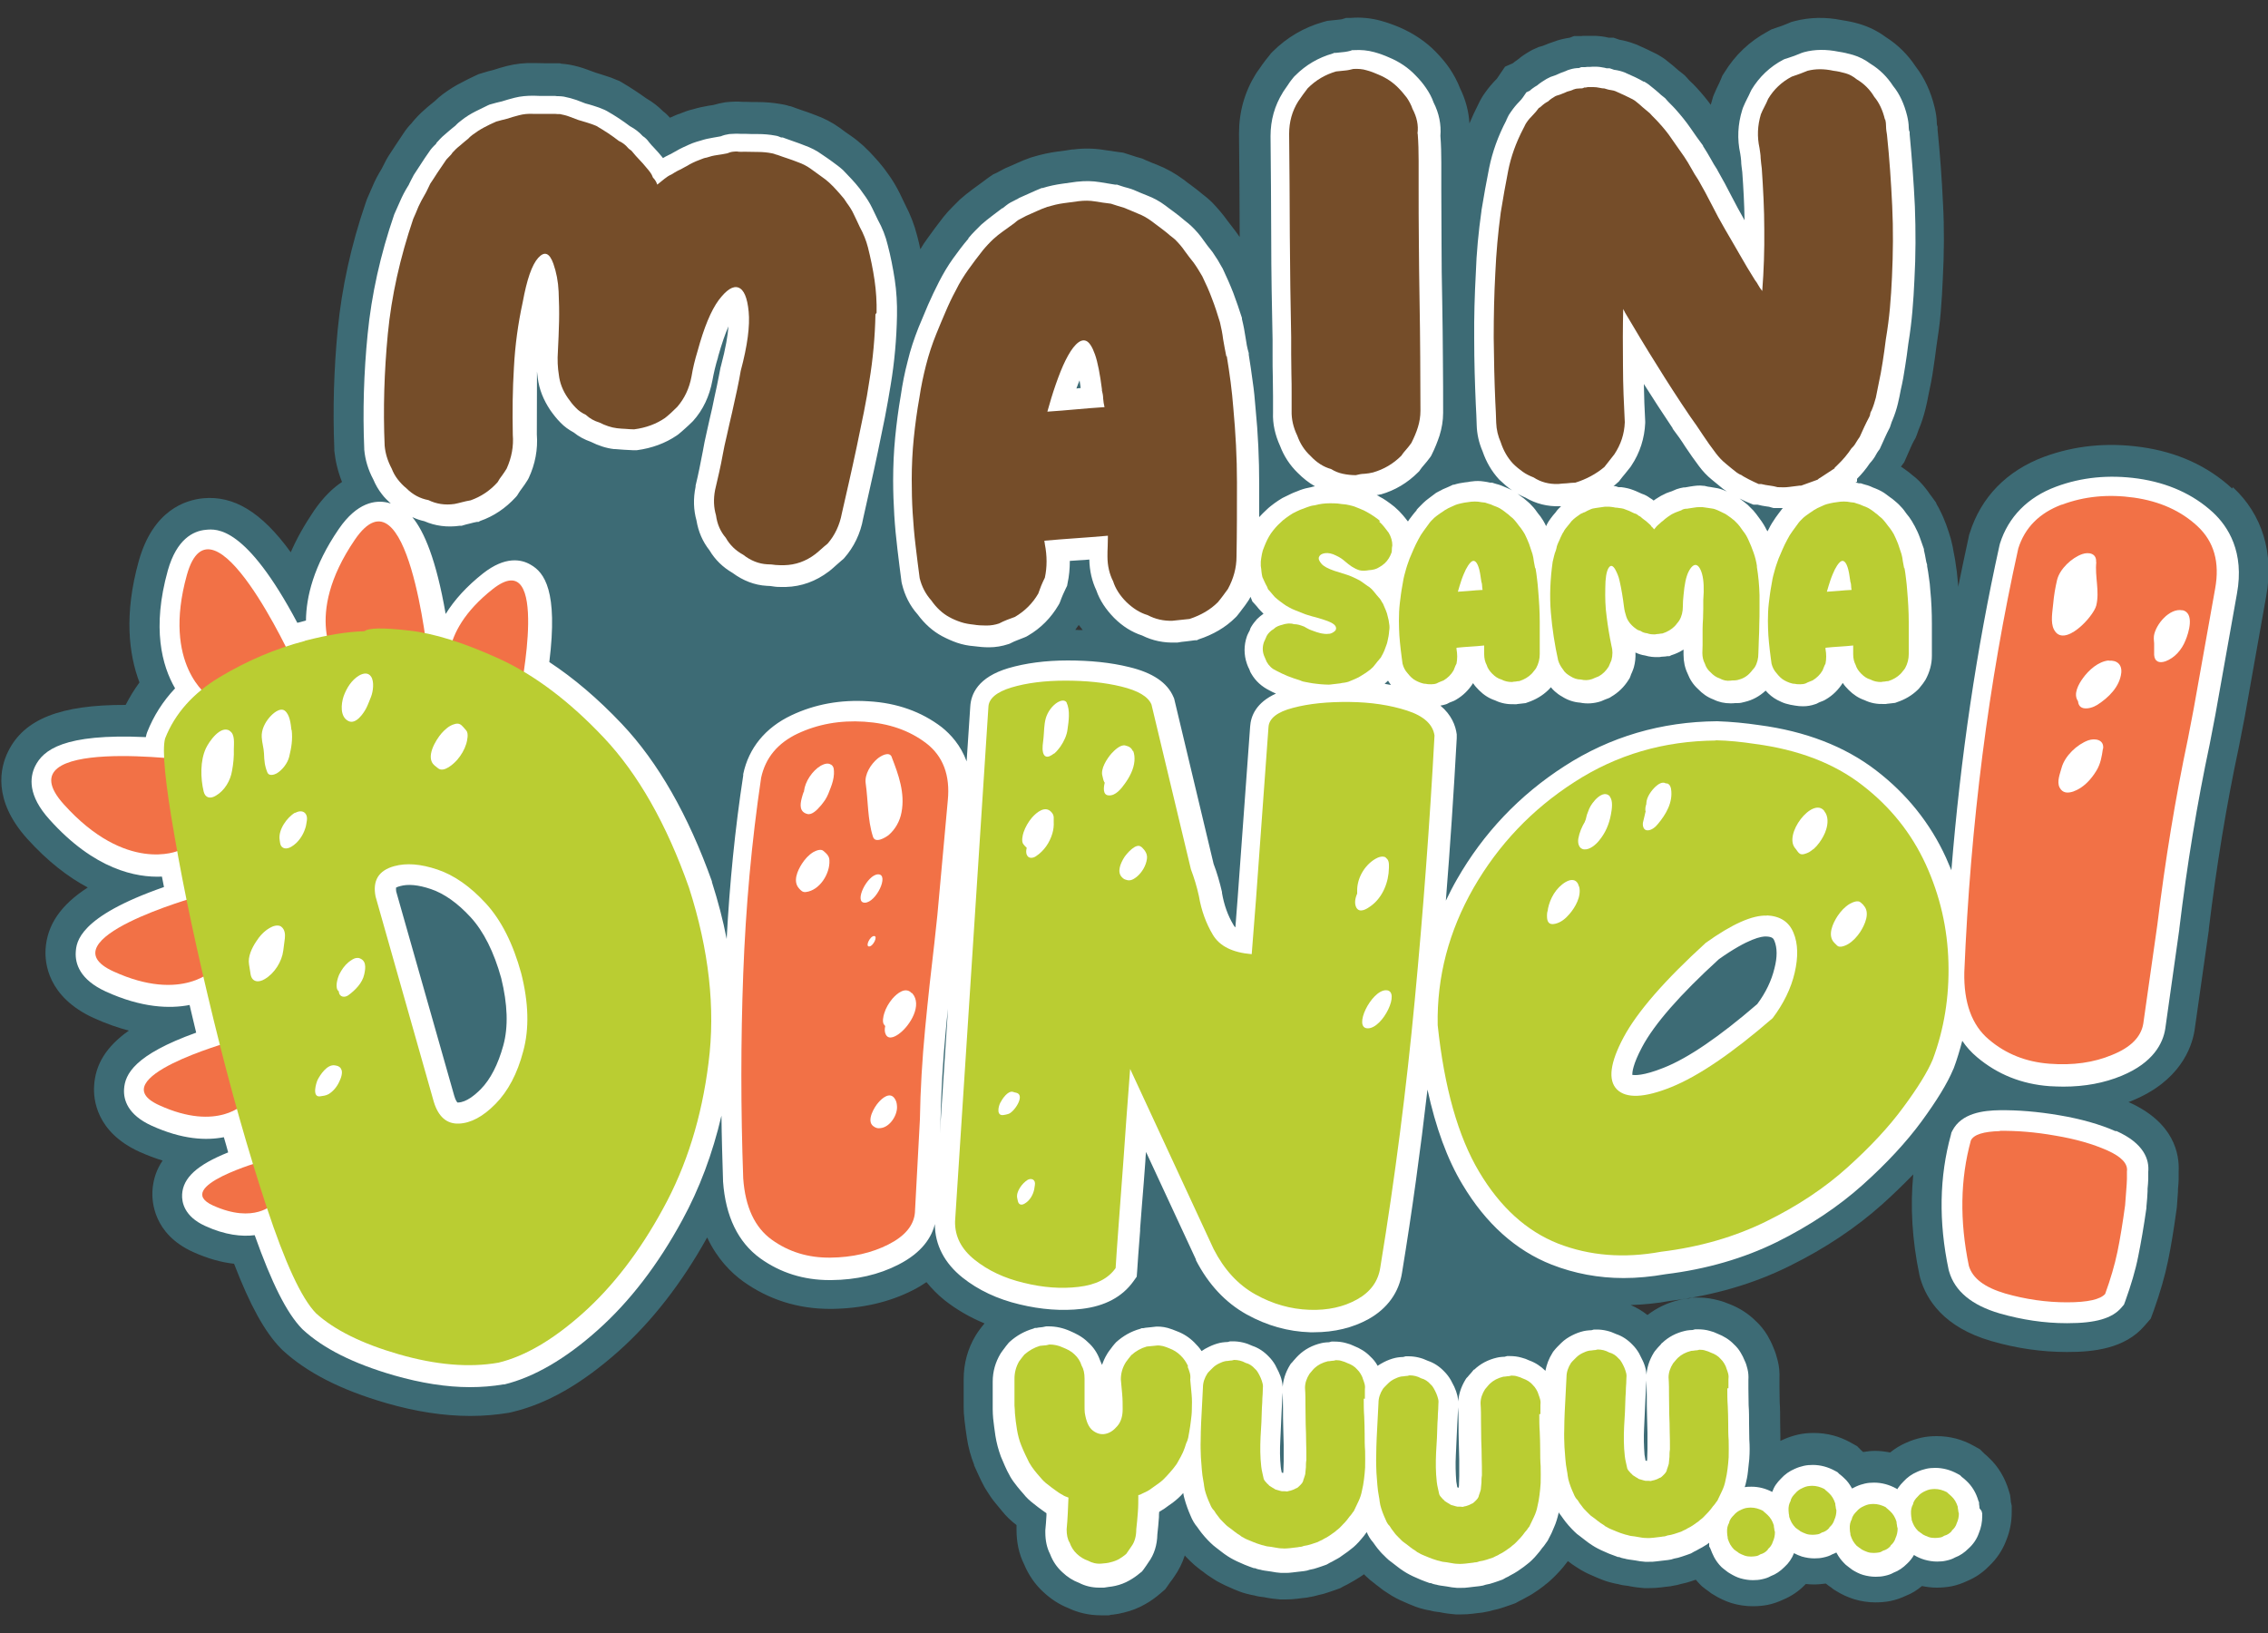 <svg xmlns="http://www.w3.org/2000/svg" id="a" viewBox="0 0 100 72"><rect x="0" y="0" width="100" height="72" fill="#333333" stroke="none"/><path d="M98.42,21.54h0c-1.07-.99-2.42-1.61-4.02-1.83-1.51-.21-2.94-.06-4.27.43-1.64.61-2.78,1.77-3.28,3.36l-.03.09-.02.1c-.16.72-.31,1.46-.46,2.19,0-.02,0-.04,0-.06-.02-.2-.04-.4-.06-.61-.03-.19-.05-.37-.08-.55l-.03-.16s-.02-.1-.03-.15c-.02-.16-.06-.33-.1-.49l-.03-.12c-.06-.21-.13-.41-.2-.61-.08-.21-.17-.43-.28-.64l-.06-.12c-.04-.06-.07-.12-.1-.18v-.02c-.06-.08-.12-.16-.18-.25l-.09-.12s-.05-.06-.07-.1c-.13-.18-.27-.35-.43-.51-.08-.08-.17-.16-.28-.24-.09-.08-.18-.15-.28-.22-.04-.03-.07-.05-.11-.08l-.03-.02s-.05-.04-.08-.05c0,0,0,0,0-.01l.14-.19.29-.66c.04-.09.08-.18.13-.27l.08-.14.06-.15c.02-.07.05-.13.07-.2.13-.3.23-.62.31-.94.05-.21.1-.43.14-.66.08-.36.15-.72.2-1.08.05-.33.1-.67.14-1.01.08-.51.15-1.01.19-1.5.04-.47.07-.96.09-1.45.06-1.12.07-2.25.01-3.35-.05-1.07-.13-2.17-.24-3.26v-.12s-.03-.1-.03-.1c0-.26-.04-.51-.1-.76-.17-.7-.45-1.3-.83-1.79-.35-.53-.79-.97-1.33-1.31-.35-.26-.74-.45-1.14-.57-.26-.08-.52-.13-.78-.17-.73-.15-1.43-.13-2.09.04l-.15.04-.14.06c-.16.07-.35.14-.57.21l-.17.06-.16.09c-.8.43-1.44,1.04-1.91,1.81l-.09.14-.06.15c-.03.06-.05.12-.08.18-.08.16-.16.33-.23.5l-.04.1-.03.11c-.02.08-.05.16-.07.24-.19-.26-.4-.51-.62-.75-.1-.11-.2-.21-.3-.3-.03-.03-.07-.07-.1-.11l-.13-.14-.15-.12c-.07-.05-.14-.11-.22-.18-.11-.1-.23-.2-.35-.29-.17-.15-.34-.25-.48-.33l-.06-.03c-.26-.13-.55-.27-.85-.4l-.11-.04c-.21-.08-.43-.14-.66-.18l-.26-.09h-.22c-.19-.05-.39-.07-.59-.08-.11,0-.22,0-.34,0h-.18s-.09.01-.09.01h-.32s-.18.07-.18.07c-.12.02-.24.04-.36.07-.13.03-.25.07-.38.12-.13.04-.26.09-.4.15-.02.01-.05.02-.08.03l-.15.04-.29.13-.09.05c-.19.11-.38.23-.54.37-.01,0-.03.02-.04.03-.06.04-.13.09-.19.14l-.34.15-.36.53c-.19.19-.37.4-.53.63-.11.15-.2.31-.27.46l-.03.06c-.14.27-.26.54-.38.82-.03-.53-.17-1.05-.41-1.54-.12-.31-.28-.61-.47-.89-.17-.25-.37-.48-.58-.7-.44-.46-.99-.83-1.61-1.1-.26-.11-.53-.21-.82-.29-.43-.12-.89-.17-1.35-.13h-.2s-.19.06-.19.06c-.02,0-.05.01-.08.01-.12.01-.24.03-.37.04l-.19.02-.18.05c-.85.24-1.6.68-2.23,1.31l-.07.07-.06.08c-.12.14-.23.29-.34.44-.06.09-.12.18-.19.27l-.08.12c-.49.79-.74,1.67-.74,2.62v.02c.01,1.42.03,2.93.03,4.47,0,.03,0,.05,0,.08-.05-.07-.1-.14-.15-.21l-.09-.12c-.1-.13-.2-.26-.3-.39-.2-.28-.43-.55-.68-.81-.11-.11-.24-.22-.41-.35-.17-.14-.34-.28-.51-.4-.11-.08-.22-.16-.33-.25l-.03-.02c-.34-.25-.71-.46-1.11-.62-.19-.07-.37-.15-.56-.23l-.13-.06-.14-.04c-.09-.02-.17-.05-.26-.08-.08-.02-.15-.05-.22-.07l-.22-.07-.23-.03c-.21-.03-.42-.06-.62-.09-.43-.07-.89-.08-1.34-.02h-.06c-.2.04-.4.06-.63.09-.37.05-.74.13-1.1.24l-.1.03c-.22.08-.43.16-.62.25-.15.07-.31.14-.48.21l-.08.04c-.1.05-.19.1-.28.15-.02.01-.04.02-.06.03l-.13.06-.12.08c-.1.07-.2.14-.3.22h0c-.16.12-.32.23-.48.35-.19.14-.39.3-.57.46l-.33.33c-.13.13-.26.27-.37.41l-.04.05c-.24.31-.48.63-.7.94-.11.15-.21.3-.3.46-.04-.2-.09-.4-.14-.59-.12-.48-.3-.94-.53-1.38l-.24-.5c-.15-.3-.32-.59-.52-.86l-.19-.26c-.13-.16-.26-.32-.4-.47-.14-.16-.29-.31-.44-.45l-.05-.05c-.18-.16-.37-.32-.61-.48-.14-.09-.28-.2-.43-.31-.33-.24-.7-.43-1.09-.57-.17-.06-.33-.13-.5-.18-.12-.04-.25-.09-.37-.13l-.19-.07-.1-.02c-.11-.04-.22-.06-.34-.08-.34-.06-.68-.09-1.02-.09h0c-.17,0-.35,0-.53-.01h-.07s-.06,0-.06,0c-.25-.02-.51-.01-.78.02-.19.03-.36.07-.53.12-.07.01-.14.02-.2.03-.24.04-.47.09-.7.16-.18.04-.35.1-.52.17-.04.02-.09.04-.14.05l-.1.04c-.09.04-.17.08-.25.11-.09-.1-.19-.2-.3-.28-.22-.22-.46-.41-.74-.57-.32-.23-.68-.47-1.07-.7l-.12-.07-.13-.05c-.2-.09-.42-.16-.64-.23-.1-.03-.2-.06-.29-.09-.13-.05-.26-.1-.38-.14-.24-.09-.5-.16-.77-.21-.11-.02-.22-.03-.34-.04l-.08-.02h-.2c-.14,0-.27,0-.4,0-.17,0-.35-.01-.53-.01-.41-.01-.81.03-1.2.13-.2.05-.4.11-.58.17-.09.02-.18.05-.27.07l-.4.12-.17.08c-.2.09-.39.19-.58.29-.29.14-.56.32-.82.51-.12.09-.23.18-.35.3-.11.09-.22.18-.33.27-.2.17-.38.34-.54.52l-.13.15-.02.03c-.14.14-.26.29-.37.46-.13.19-.25.37-.36.54l-.32.49-.08.14c-.07.13-.13.26-.2.39-.16.26-.3.52-.41.79-.08.18-.16.36-.24.55l-.06.17c-.64,1.86-1.05,3.74-1.23,5.58-.17,1.77-.22,3.53-.15,5.24v.1c.05.47.16.93.34,1.38-.41.27-.83.68-1.23,1.26-.44.65-.78,1.26-1.03,1.84-1.29-1.78-2.52-2.51-3.87-2.38-.79.08-2.2.53-2.83,2.76-.66,2.36-.44,4.12.03,5.36-.23.31-.43.64-.61.99-2.89-.01-4.48.63-5.18,2.05-.35.7-.7,2.13.83,3.84.92,1.02,1.83,1.71,2.68,2.16-1.21.78-1.79,1.66-1.86,2.71-.04.61.09,2.11,2.11,3.04.55.25,1.07.43,1.56.56-.99.7-1.48,1.49-1.53,2.44-.04.58.09,2.03,1.99,2.9.36.16.7.29,1.03.39-.26.38-.42.82-.45,1.35-.02.43.03,1.88,1.79,2.68.66.3,1.27.46,1.81.52.7,1.82,1.35,3,2.05,3.72l.1.1c1.07.98,2.55,1.74,4.55,2.32,1.31.38,2.55.57,3.72.57.59,0,1.15-.05,1.7-.14l.13-.03c1.54-.36,3.08-1.24,4.71-2.69,1.47-1.31,2.78-3,3.9-5.01.44.94,1.05,1.55,1.59,1.94,1.12.8,2.41,1.21,3.83,1.21.03,0,.06,0,.09,0,1.31-.02,2.51-.29,3.55-.82.22-.11.42-.23.61-.36.23.28.49.55.79.79.53.42,1.12.76,1.77,1.03-.04.05-.09.11-.13.16-.06.07-.11.15-.17.23l-.09.14c-.35.58-.53,1.23-.53,1.93,0,.08,0,.17,0,.28,0,.16,0,.32,0,.49s0,.33,0,.48c0,.18.01.33.03.47v.03c.03.28.07.56.11.83.06.41.17.81.32,1.19v.03c.08.16.14.32.21.46.08.17.16.34.25.5l.06.1c.13.21.26.41.41.59.09.11.19.23.29.35.19.24.41.45.65.63v.09s0,.12,0,.12c0,.56.11,1.07.33,1.51.2.48.48.89.85,1.23.33.31.7.55,1.1.71.44.21.93.32,1.43.32.08,0,.16,0,.25,0h.12c.05-.02.11-.03.17-.03.17-.02.33-.05.48-.09.34-.08.67-.21.96-.38.23-.13.45-.29.66-.47l.21-.18.16-.23c.05-.07.09-.13.14-.19.03-.04.06-.09.09-.13.2-.28.36-.6.47-.94.04.05.08.09.13.14l.11.11c.12.12.25.23.38.33.06.05.13.1.19.14.13.11.27.2.41.29.12.08.25.16.38.22l.16.08.4.18c.17.07.34.14.53.19l.12.03c.08.02.16.04.23.05.03,0,.05.01.08.02l.14.03.14.02c.07,0,.13.02.19.03.2.04.4.06.61.08.08,0,.16,0,.25,0,.17,0,.34-.01.5-.03.1-.01.21-.03.33-.04.07,0,.14-.02.2-.03.13-.02.27-.05.4-.09.15-.03.3-.07.44-.12.12-.04.23-.08.35-.12l.19-.07.16-.09c.09-.04.17-.08.25-.13.15-.08.3-.17.44-.26.07-.04.13-.09.19-.13l.07.07c.12.12.25.23.39.33.06.05.12.1.18.14.13.11.27.21.42.3.12.08.25.16.37.22l.16.08.41.18c.17.07.34.14.52.19l.12.03c.08.02.16.04.23.05.03,0,.06.01.09.02l.14.03.14.02c.07,0,.13.02.19.03.2.04.4.06.61.08.08,0,.17,0,.25,0,.17,0,.34-.01.5-.03.1-.01.21-.03.33-.04.07,0,.14-.02.19-.03.14-.02.27-.05.4-.09.15-.03.3-.07.44-.12.12-.04.24-.08.35-.12l.19-.07.16-.09c.08-.04.17-.08.25-.13.15-.08.3-.16.44-.26.11-.07.21-.14.3-.21l.12-.09s.02-.02.03-.03c.13-.09.24-.2.36-.31.1-.1.2-.2.29-.3.1-.11.19-.22.28-.34.02-.03.05-.06.07-.09.12.09.24.18.37.26.12.08.25.16.37.22l.16.08.41.18c.17.07.34.14.53.19l.12.03c.08.02.16.04.23.05.03,0,.05.01.08.02l.14.03.14.02c.07,0,.13.02.19.03.2.04.4.06.61.08.08,0,.16,0,.25,0,.17,0,.34-.01.5-.03.1-.01.21-.03.33-.04.07,0,.13-.02.19-.03.14-.02.27-.05.4-.09.15-.03.3-.07.44-.12.06-.02.12-.04.18-.06.06.07.12.14.19.21l.08.08.09.07c.06.05.13.1.19.14.02.01.03.02.04.03l.09.07.1.06c.25.16.52.28.79.37.3.09.62.14.94.14.23,0,.45-.02.66-.06.24-.05.47-.13.68-.23.36-.15.69-.37.97-.66,0,0,.02-.02.03-.03.12.01.24.02.36.02.18,0,.35-.02.52-.04l.03.02c.06.05.13.1.19.14.01,0,.03.02.04.03l.09.07.1.06c.25.16.52.28.8.37.3.09.62.14.94.14.23,0,.45-.02.66-.06.24-.05.47-.13.68-.23.26-.1.5-.25.71-.43.21.04.43.07.65.07s.45-.02.66-.06c.24-.05.47-.13.68-.23.36-.15.69-.37.97-.66.34-.32.6-.71.76-1.14.16-.39.24-.81.24-1.24v-.28l-.04-.18s0-.08-.01-.12l-.02-.17-.05-.17c-.17-.58-.47-1.09-.89-1.48-.06-.06-.13-.12-.2-.18l-.19-.19-.27-.15c-.51-.29-1.06-.43-1.64-.43-.23,0-.46.02-.68.07-.22.05-.44.12-.66.22-.26.11-.5.26-.71.43-.22-.04-.43-.07-.66-.07-.18,0-.35.02-.53.05-.03-.02-.05-.05-.08-.07l-.19-.19-.27-.15c-.51-.29-1.06-.43-1.64-.43-.23,0-.46.02-.68.07-.22.05-.44.12-.66.22-.04.02-.08.04-.13.06,0-.06,0-.12,0-.19,0-.21-.01-.43-.01-.64,0-.29,0-.58-.02-.87,0-.23-.01-.46-.01-.69v-.16c0-.06,0-.13,0-.2.01-.27-.01-.53-.08-.8-.05-.2-.11-.39-.19-.57-.07-.18-.16-.36-.26-.53-.14-.23-.31-.45-.51-.63-.33-.33-.72-.58-1.16-.75-.15-.06-.3-.12-.46-.16-.29-.08-.59-.13-.9-.13h-.28l-.15.04c-.07,0-.13.01-.2.02l-.12.02-.12.03c-.52.12-.99.35-1.39.66-.23-.18-.48-.33-.74-.44.56-.02,1.14-.07,1.72-.18,1.94-.24,3.72-.76,5.3-1.55,1.56-.77,2.93-1.69,4.08-2.72.49-.44.94-.88,1.36-1.31-.14,1.42-.05,2.9.27,4.43l.04.16c.27.92,1.02,2.15,3.14,2.76,1.1.32,2.22.48,3.31.48.02,0,.03,0,.05,0,1.12,0,2.52-.14,3.39-1.16l.27-.31.14-.38c.27-.76.48-1.48.62-2.16.13-.62.25-1.35.37-2.22l.02-.14c.02-.27.04-.5.05-.69v-.11c.02-.15.02-.29.03-.42v-.03c0-.13,0-.24,0-.33.04-.77-.19-2.17-2.21-3.07,0,0,0,0,0,0,.06-.02.12-.04.18-.07,2.06-.85,2.6-2.29,2.73-3.08l.63-4.43v-.05c.34-2.79.78-5.48,1.32-8l.26-1.33.95-5.34c.35-1.9-.17-3.61-1.47-4.81ZM47.56,27.55c.06.08.12.15.18.23-.11,0-.22,0-.33-.01.05-.07.1-.14.15-.21ZM76.66,68.56l.05-.09c.07.05.15.08.24.11.09.03.18.04.28.04.03,0,.06,0,.09,0,.02.02.04.05.06.07-.05,0-.1.01-.14.01-.2,0-.4-.05-.56-.14ZM86.45,67.15s-.01.03-.02.04l-.13-.04.12.06c-.04.07-.08.14-.13.21-.03.04-.05.07-.09.11-.01.01-.03.03-.05.04l-.09-.08.07.09c-.07.06-.14.11-.22.15,0-.04,0-.08,0-.12.05-.03.09-.07.14-.12.11-.09.19-.2.23-.34.06-.13.09-.26.09-.41l.14-.02c0,.14-.03.28-.08.42ZM86.4,66.19s.03.07.03.07l-.13.04c-.05-.12-.11-.21-.19-.3l.08-.1c.08.08.15.18.21.28ZM85.71,65.61c.1.03.19.07.28.12l-.07.09s-.04-.03-.05-.05c-.13-.07-.27-.12-.41-.14-.02-.03-.04-.06-.06-.08.11,0,.21.02.31.06ZM79.95,65.42s-.03.03-.04.05c0,0-.01.02-.02.03-.02,0-.04,0-.05,0-.02-.02-.04-.05-.06-.07.06,0,.11-.01.17-.01Z" style="fill:#3d6b75; stroke-width:0px;"></path><path d="M23.68,14.93c0,.16-.02.33-.02.49-.03.48,0,.88.05,1.24.06.5.25.97.55,1.42.14.2.29.39.45.55.17.18.37.32.59.44.22.18.47.31.75.41.34.17.68.28,1.02.32h.05c.14.01.27.02.4.03.13,0,.26.02.38.02h.09s.09,0,.09,0c.67-.09,1.26-.31,1.76-.65l.07-.05c.1-.08.2-.17.3-.26.1-.09.2-.18.3-.28l.05-.05c.44-.49.72-1.09.85-1.78.06-.33.14-.68.25-1.03v-.02c.17-.6.32-1.03.46-1.34-.03.39-.12.95-.33,1.74l-.02.07c-.04.23-.1.5-.16.81-.07.32-.14.64-.21.99-.08.35-.16.68-.23,1.01-.08.35-.14.63-.18.88-.05.26-.1.51-.15.76-.05.25-.11.51-.17.76v.05c-.11.53-.09,1.03.04,1.49.08.49.27.93.57,1.31.25.42.59.75,1.02,1,.46.34.97.54,1.51.57h0c.1,0,.2.01.31.03.12.02.24.02.36.02.06,0,.11,0,.17,0,.69-.02,1.32-.25,1.89-.68l.04-.03c.1-.08.2-.17.3-.26.08-.07.16-.14.24-.21l.05-.04.05-.05c.43-.49.72-1.08.84-1.76.09-.4.19-.85.3-1.34.11-.5.23-1.02.34-1.56.11-.53.22-1.06.32-1.56.1-.51.18-.99.25-1.41.17-1.01.26-2.04.28-3.06.01-.53-.02-1.07-.1-1.6-.08-.51-.18-1.03-.31-1.52-.09-.38-.24-.76-.43-1.1l-.25-.52c-.11-.23-.25-.45-.4-.65l-.15-.21c-.11-.14-.23-.28-.35-.41-.12-.13-.25-.26-.37-.39l-.02-.02c-.13-.12-.29-.24-.47-.37-.14-.1-.29-.21-.46-.32-.23-.17-.49-.3-.77-.4-.15-.06-.31-.12-.46-.17-.14-.05-.28-.1-.42-.15l-.08-.03h-.07c-.09-.04-.17-.07-.25-.08-.26-.05-.52-.07-.78-.07h0c-.19,0-.39,0-.58-.01h-.03s-.03,0-.03,0c-.04,0-.09,0-.14,0-.15-.01-.31,0-.47.01-.14.02-.26.05-.38.1-.11.02-.23.04-.34.06-.19.03-.37.07-.55.13-.12.03-.24.07-.35.11-.06.03-.13.05-.19.08l-.04.02c-.12.05-.24.11-.34.16l-.27.15c-.08.05-.16.09-.23.12-.08.04-.16.08-.24.13,0,0-.02-.02-.02-.03-.11-.14-.24-.28-.36-.41-.08-.08-.16-.17-.24-.27-.07-.1-.16-.19-.27-.26-.16-.18-.35-.32-.57-.44-.29-.22-.63-.45-1.02-.67l-.1-.05c-.16-.07-.32-.13-.49-.18-.12-.04-.24-.07-.35-.1-.14-.05-.27-.1-.39-.15-.17-.06-.36-.11-.56-.15-.08-.01-.15-.02-.24-.02h-.06s-.08-.01-.08-.01c-.15,0-.3,0-.45,0-.16,0-.33,0-.5-.01-.29,0-.57.02-.84.09-.19.05-.38.1-.56.16-.08.02-.17.04-.25.06l-.29.08-.07.03c-.19.09-.37.18-.55.27-.22.11-.43.24-.63.4-.08.06-.17.13-.26.23-.12.09-.23.19-.35.29-.16.13-.3.26-.42.4l-.05.05-.04.07c-.12.11-.23.23-.31.36-.13.18-.24.35-.35.52l-.32.49-.03.06c-.05.1-.11.2-.16.31-.02.05-.04.09-.07.13-.13.21-.24.42-.33.63-.08.18-.16.36-.24.54l-.03.07c-.61,1.77-1,3.54-1.17,5.27-.17,1.71-.22,3.41-.15,5.05v.04c.04.45.17.89.4,1.32.1.24.23.46.38.65.11.15.25.28.39.41-.05-.01-.09-.03-.14-.04-.53-.12-1.34-.02-2.15,1.16-1.12,1.63-1.44,3.01-1.45,4.04-.07.02-.15.04-.22.06-.05.01-.1.03-.16.04-2.27-4.27-3.55-4.15-4.04-4.1-.55.05-1.28.41-1.67,1.79-.71,2.54-.26,4.2.32,5.2-.54.57-.95,1.22-1.23,1.93l-.03.09s-.02.09-.03.13c-3.65-.17-4.53.58-4.88,1.28-.24.49-.33,1.29.63,2.35,1.99,2.22,3.83,2.57,4.96,2.52.03.15.06.31.09.46-3.79,1.32-3.86,2.44-3.89,2.87-.03.5.17,1.21,1.33,1.74,1.58.72,2.82.76,3.69.59.08.33.15.65.23.97.02.08.04.17.06.25-2.73.98-3.14,1.84-3.18,2.49-.03.47.16,1.13,1.21,1.61,1.36.62,2.42.66,3.19.51.07.23.13.45.19.67-1.37.55-1.99,1.12-2.03,1.85-.02.34.09.97,1.01,1.39.89.41,1.63.48,2.19.41.75,2.11,1.41,3.43,2.08,4.12l.04.04c.91.84,2.23,1.5,4.02,2.02,1.19.34,2.31.52,3.35.52.51,0,1-.04,1.47-.12h.05c1.3-.32,2.69-1.12,4.12-2.4,1.4-1.25,2.65-2.87,3.72-4.84.76-1.39,1.34-2.94,1.73-4.61.01.95.04,1.91.07,2.87v.03c.11,1.54.66,2.68,1.64,3.39.89.64,1.92.96,3.06.96.02,0,.05,0,.07,0,1.11-.01,2.1-.24,2.96-.68,1.06-.54,1.47-1.22,1.61-1.79,0,.92.43,1.73,1.22,2.36.69.55,1.54.95,2.51,1.18.95.23,1.87.3,2.74.2,1.03-.12,1.79-.53,2.28-1.21l.15-.21.02-.26c.02-.32.06-.9.13-1.77v-.09c.05-.64.1-1.32.16-2.03l.07-.93c0-.14.02-.28.03-.42l2.2,4.74v.03c.55,1.07,1.3,1.87,2.23,2.39.9.5,1.84.76,2.8.79.06,0,.12,0,.18,0,.9,0,1.71-.2,2.4-.58.84-.47,1.35-1.19,1.48-2.06.44-2.68.81-5.38,1.12-8.06.36,1.66.87,3.07,1.54,4.18,1.03,1.73,2.36,2.92,3.94,3.54,1,.39,2.06.59,3.17.59.6,0,1.22-.06,1.85-.17,1.8-.22,3.45-.7,4.91-1.42,1.45-.72,2.72-1.57,3.78-2.52,1.05-.94,1.92-1.88,2.59-2.79.68-.93,1.14-1.68,1.4-2.3l.02-.04c.15-.4.27-.81.38-1.22.18.27.4.51.65.72.9.76,1.97,1.19,3.2,1.28.21.01.41.02.61.02.94,0,1.8-.16,2.57-.48,1.4-.58,1.82-1.44,1.92-2.07l.62-4.39v-.02c.34-2.83.79-5.56,1.34-8.14l.25-1.3.95-5.33c.34-1.84-.39-2.97-1.06-3.59-.87-.8-1.98-1.3-3.3-1.49-1.28-.18-2.5-.06-3.62.36-1.24.46-2.1,1.33-2.47,2.51l-.02.08c-1.01,4.56-1.72,9.36-2.12,14.32-.08-.19-.16-.38-.24-.56-.69-1.51-1.73-2.81-3.09-3.85-1.37-1.05-3.1-1.72-5.15-1.99-.61-.09-1.23-.15-1.84-.17h-.01s-.01,0-.01,0c-2.45.02-4.71.68-6.72,1.98-1.99,1.28-3.58,2.96-4.74,4.99-.18.31-.34.63-.49.94.19-2.39.35-4.79.48-7.16v-.09s0-.08,0-.08c-.05-.39-.23-.86-.72-1.27.07-.01.15-.03.22-.05l.06-.02.06-.03s.05-.03.08-.04c.04-.02.09-.03.13-.05l.07-.03.07-.04c.31-.18.56-.43.75-.73.07.11.16.21.26.31.21.21.44.36.71.45.27.13.55.18.86.17h.08s.1-.02.15-.02l.26-.03.08-.03c.36-.12.66-.3.91-.54l.06-.06s.04-.05.06-.07c.05.06.11.13.17.18.1.09.21.17.32.23.25.16.52.25.8.27.3.06.61.04.92-.06l.07-.03c.05-.02.11-.05.17-.07.03-.01.05-.02.08-.03l.07-.03.06-.04c.31-.18.57-.43.77-.75l.05-.08.03-.08s.02-.04.02-.06c.04-.08.07-.16.1-.24l.03-.09c.06-.22.08-.43.07-.65.13.06.27.11.42.13.2.06.41.08.6.07h.04c.06-.01.12-.02.18-.02.06,0,.11-.01.17-.02h.09s.08-.04.08-.04c.2-.06.38-.15.54-.25,0,.06,0,.12,0,.18v.05c0,.3.06.58.18.83.1.26.25.49.46.68.19.2.41.36.68.46.24.12.49.17.75.17.07,0,.14,0,.21-.01.03,0,.06,0,.1,0,.11,0,.21-.02.31-.05.35-.08.66-.25.93-.5.15.17.32.31.51.41.12.06.24.12.37.16.13.04.28.07.42.09.11.02.23.03.35.03.18,0,.36-.03.53-.09l.06-.02.06-.03s.05-.03.08-.04c.04-.02.09-.03.13-.05l.07-.03.07-.04c.31-.18.56-.43.75-.73.07.11.16.21.26.31.21.21.44.36.7.45.27.13.55.18.86.17h.08s.09-.02.15-.02l.26-.03.08-.03c.36-.12.66-.3.91-.54l.06-.06s.08-.1.12-.15c.04-.05.08-.1.11-.15l.06-.09c.18-.33.28-.69.28-1.05,0-.47,0-.95,0-1.42s-.02-1-.07-1.48c-.01-.18-.03-.37-.06-.55-.02-.17-.05-.35-.08-.51v-.06c-.03-.09-.05-.17-.06-.25-.02-.13-.05-.26-.08-.39v-.05c-.06-.17-.12-.35-.18-.51-.06-.17-.14-.34-.23-.51l-.03-.05c-.03-.05-.06-.1-.09-.16-.04-.06-.08-.12-.12-.18l-.04-.05c-.04-.05-.09-.11-.13-.17-.08-.12-.18-.23-.29-.34-.05-.05-.1-.09-.17-.15-.07-.06-.14-.12-.22-.17-.05-.04-.1-.07-.16-.12-.14-.11-.3-.19-.47-.26-.08-.03-.16-.06-.24-.1l-.11-.04s-.07-.02-.11-.03c-.03-.01-.07-.02-.1-.03l-.09-.03h-.09c-.05-.02-.1-.03-.15-.03l.07-.04v-.13c.21-.21.4-.44.56-.68.11-.12.21-.25.28-.39.03-.05.06-.11.1-.16l.06-.08.24-.53c.05-.12.12-.25.18-.37l.03-.06.02-.06c.02-.06.04-.12.06-.18l.03-.07c.1-.24.18-.48.24-.73.05-.2.09-.41.13-.62.08-.34.14-.68.19-1.02.05-.32.1-.66.14-1,.08-.49.14-.97.18-1.43.04-.46.07-.93.09-1.39.06-1.08.06-2.17.02-3.24-.05-1.05-.13-2.12-.23-3.18v-.1c-.03-.06-.04-.13-.04-.19,0-.17-.03-.35-.07-.52-.13-.53-.34-.98-.62-1.32-.26-.4-.59-.73-1-.98-.24-.18-.5-.31-.77-.39-.21-.06-.42-.11-.63-.14-.54-.11-1.05-.11-1.53.02l-.06.02-.06.02c-.18.08-.4.16-.65.24l-.07.02-.07.03c-.59.31-1.06.76-1.4,1.32l-.03.06-.03.06c-.04.09-.08.18-.13.27-.07.13-.13.27-.19.41l-.03.09c-.2.64-.23,1.29-.09,1.93.02.11.03.22.04.32,0,.16.03.32.05.5.05.7.09,1.41.1,2.12-.2-.35-.39-.7-.57-1.05-.19-.38-.4-.76-.61-1.13l-.03-.06c-.1-.15-.19-.3-.27-.45-.11-.2-.23-.39-.35-.58v-.02c-.2-.26-.37-.51-.55-.77-.2-.29-.42-.56-.66-.83-.08-.09-.16-.17-.24-.25-.05-.05-.11-.11-.16-.17l-.05-.06-.06-.05c-.09-.07-.18-.14-.27-.23-.11-.09-.22-.19-.34-.28-.09-.08-.18-.13-.26-.18h-.03c-.24-.14-.5-.26-.78-.38l-.04-.02c-.15-.06-.31-.1-.46-.12,0,0-.04,0-.1-.03l-.12-.04h-.13s-.02,0-.08-.02c-.14-.03-.28-.05-.42-.05-.07,0-.16,0-.25.01h-.11s-.09.01-.09.01h-.17s-.1.04-.1.04c-.13,0-.26.02-.39.06-.07.02-.14.04-.21.08-.02,0-.04.01-.05.02-.09.03-.18.06-.28.11-.08.04-.17.07-.26.1l-.06.02-.18.09c-.15.09-.29.18-.42.29-.03.02-.07.04-.1.06-.07.05-.15.1-.22.17l-.15.07-.15.22c-.05.07-.1.13-.16.19-.14.14-.26.29-.37.45-.07.09-.12.18-.16.27,0,.02-.02.05-.04.08v.02c-.37.7-.62,1.41-.76,2.1-.12.61-.24,1.25-.34,1.88v.02c-.13.91-.22,1.85-.25,2.77-.05.93-.08,1.91-.07,2.89,0,.98.03,1.93.07,2.86.02.32.03.63.04.92h0c.01.4.1.79.26,1.16.16.47.4.88.72,1.23l.03.03c.18.17.36.33.54.45.18.13.38.24.6.33.46.27.97.4,1.53.38h.04s-.08.08-.12.12c-.04.04-.08.09-.12.15-.04.05-.08.09-.12.14-.07.09-.13.17-.19.26l-.04.07h0c-.03.05-.05.09-.07.14,0-.01-.01-.03-.02-.04l-.02-.05c-.03-.05-.06-.1-.09-.16-.04-.06-.08-.12-.12-.18l-.04-.05c-.04-.05-.09-.11-.13-.17-.08-.12-.18-.23-.29-.34-.05-.05-.1-.09-.17-.15-.07-.06-.14-.12-.22-.17-.05-.04-.1-.07-.16-.12-.14-.11-.3-.19-.47-.26-.08-.03-.16-.07-.24-.1l-.11-.04s-.07-.02-.11-.03c-.03-.01-.07-.02-.1-.03l-.09-.03h-.09c-.09-.02-.18-.04-.27-.05-.18-.03-.37-.03-.56,0h-.02c-.08.02-.18.03-.27.04-.16.02-.31.05-.47.1h-.04c-.09.05-.18.08-.26.12l-.21.09-.03.02s-.08.04-.12.06l-.13.07s-.08.06-.12.09h0c-.07.05-.14.1-.2.15-.08.06-.17.13-.24.2l-.14.14c-.06.06-.11.11-.16.17v.02c-.12.13-.22.27-.32.4-.02.03-.04.06-.06.09l-.02-.02c-.07-.09-.14-.18-.21-.26-.1-.12-.22-.24-.36-.36-.11-.09-.23-.18-.36-.27-.1-.07-.2-.13-.3-.18-.04-.03-.08-.05-.13-.07.05,0,.1-.02.15-.03h.03c.63-.18,1.18-.51,1.65-.98l.05-.05.04-.06c.05-.07.1-.14.15-.19.1-.11.19-.23.29-.36l.04-.06.03-.06c.14-.28.25-.56.34-.83.1-.32.16-.66.16-1.01,0-.73,0-1.52-.01-2.36,0-.84-.02-1.7-.03-2.56-.02-.86-.03-1.71-.03-2.55,0-.84-.01-1.61-.01-2.32v-1.23c0-.39-.01-.79-.04-1.19.04-.5-.06-1-.3-1.47-.08-.23-.2-.45-.34-.65-.13-.19-.28-.37-.45-.54-.32-.34-.72-.61-1.18-.8-.2-.09-.42-.17-.64-.23-.29-.08-.59-.11-.9-.09h-.08s-.08.03-.08.03c-.08.02-.16.04-.25.05-.12.01-.25.03-.38.04h-.08s-.07.03-.07.03c-.63.18-1.18.5-1.65.97l-.06.06c-.09.11-.18.22-.26.35-.06.09-.13.19-.2.29l-.03.05c-.36.58-.54,1.22-.54,1.92.01,1.42.03,2.93.03,4.48,0,1.55.03,3.06.06,4.49v.73c0,.31,0,.61.01.9,0,.3.01.59.01.87v.73c-.02.48.09.98.31,1.46.17.45.43.85.78,1.19.24.24.49.44.76.59-.06.01-.11.02-.17.04-.17.03-.33.07-.49.13-.09.04-.18.07-.28.11l-.09.04c-.12.06-.24.12-.37.18l-.04.02c-.12.07-.24.15-.35.23-.12.09-.24.18-.34.28-.12.11-.23.22-.33.33,0-.49,0-.97,0-1.45,0-1.11-.05-2.24-.16-3.34-.03-.4-.07-.81-.13-1.21-.05-.39-.11-.78-.17-1.16v-.07c-.07-.23-.11-.46-.14-.68-.04-.27-.09-.54-.16-.82v-.05c-.12-.38-.25-.75-.38-1.1-.14-.36-.3-.72-.47-1.08l-.03-.05c-.06-.11-.13-.22-.19-.33-.07-.11-.15-.23-.23-.35l-.04-.05c-.12-.15-.24-.3-.35-.46-.15-.22-.33-.43-.54-.63-.07-.07-.17-.15-.31-.26-.15-.13-.3-.25-.45-.36-.12-.09-.25-.18-.39-.29-.24-.18-.51-.33-.8-.44-.2-.08-.4-.16-.6-.25l-.11-.04c-.1-.03-.19-.06-.28-.08-.09-.03-.17-.05-.25-.08l-.09-.03h-.09c-.23-.04-.45-.07-.67-.11-.31-.05-.64-.06-.98-.02h-.02c-.2.03-.42.06-.65.09-.29.04-.58.1-.87.19h-.04c-.19.08-.36.15-.53.23-.15.07-.31.14-.47.21l-.03.02c-.07.04-.14.07-.21.11-.04.02-.08.04-.12.06l-.1.06c-.07.05-.14.1-.21.16-.02.02-.04.03-.05.04h-.02c-.16.12-.31.23-.45.34-.16.12-.32.25-.48.39l-.27.27c-.1.1-.2.21-.29.32v.02c-.25.29-.47.59-.68.88-.23.32-.43.66-.62,1.03-.17.33-.33.67-.48,1.01-.14.33-.28.67-.42,1-.19.48-.36.98-.48,1.49-.13.49-.23,1-.3,1.49-.11.63-.19,1.25-.25,1.86-.06.61-.09,1.26-.09,1.91,0,.51.02,1.02.05,1.52.03.5.08,1.01.14,1.51.03.26.06.5.09.74.03.24.06.47.09.7l.02.09c.12.5.35.96.69,1.34.31.42.67.74,1.08.96.21.11.43.21.66.29.24.08.48.13.74.15.22.03.44.05.67.05.29,0,.58-.05.85-.14l.06-.02.06-.03c.09-.05.19-.09.27-.12.11-.04.21-.08.33-.13l.07-.03.07-.04c.57-.33,1.02-.79,1.35-1.35l.04-.07.03-.07c.04-.11.08-.22.13-.33.04-.09.08-.18.13-.28l.05-.1.02-.11c.07-.32.1-.65.1-.99.15-.01.3-.02.45-.03.13,0,.27-.02.41-.03.01.5.12.96.31,1.36.15.44.42.84.78,1.21.37.37.78.63,1.24.78.46.23.96.33,1.48.31h.08c.11-.02.24-.04.37-.05.14-.02.27-.03.39-.05h.09s.08-.04.08-.04c.64-.21,1.19-.53,1.62-.96l.06-.06c.08-.1.16-.2.24-.31.08-.1.16-.21.24-.33l.06-.09s.05-.09.07-.13c0,0,0,0,0,.01l.08.2.11.12c.06.07.12.13.17.2.07.08.14.15.21.22-.1.07-.2.15-.29.24-.1.11-.19.23-.26.35l-.03.06-.02.06s0,.02-.01.03c-.04.07-.07.13-.1.2l-.02.05c-.14.4-.14.82,0,1.22.03.09.07.18.11.25,0,0,0,.02.01.03l.03.08.04.07c.19.33.46.57.8.74.09.05.19.1.29.14-.88.4-1.11.99-1.14,1.46l-.55,7.56-.1,1.29s-.07-.07-.09-.12c-.24-.4-.41-.87-.5-1.4v-.04c-.1-.43-.22-.85-.37-1.24l-1.74-7.29-.03-.07c-.27-.63-.91-1.07-1.96-1.32-.81-.2-1.71-.29-2.7-.29-.99,0-1.87.12-2.62.34-1.34.4-1.65,1.14-1.68,1.7l-.16,2.41c-.26-.71-.7-1.19-1.1-1.51h0c-.89-.68-1.97-1.07-3.23-1.14-1.23-.08-2.37.13-3.4.62-1.14.54-1.88,1.44-2.12,2.59v.06c-.36,2.34-.6,4.76-.73,7.21-.16-.83-.38-1.66-.65-2.51v-.03c-1.04-2.91-2.37-5.25-3.97-6.94h0c-1.05-1.11-2.12-2.02-3.2-2.73.39-3.14-.22-3.95-.82-4.29-.42-.25-1.13-.38-2.1.38-.71.56-1.26,1.16-1.65,1.79-.42-2.41-.95-3.64-1.47-4.27.17.08.35.14.53.18.48.21,1.01.28,1.57.2h.08c.12-.04.24-.07.37-.1.1-.03.2-.05.3-.07h.07s.07-.04.07-.04c.6-.21,1.12-.56,1.57-1.05l.06-.07.05-.08c.05-.08.1-.16.15-.22.09-.12.18-.25.26-.38l.05-.09c.29-.62.41-1.27.36-1.93M17.44,39.15s.07-.05.2-.08c.35-.1.8-.06,1.36.13.59.2,1.18.62,1.75,1.24.57.62,1.03,1.53,1.35,2.69.28,1.14.32,2.14.09,2.97-.23.83-.56,1.48-.99,1.92-.26.26-.64.58-1,.59-.02,0-.03,0-.03,0,0,0,0,0,0,0-.01-.01-.08-.08-.14-.29l-2.56-9.01c-.02-.12,0-.17-.01-.17ZM72.4,46.17c.54-1.02,1.68-2.32,3.39-3.88,1.3-.92,1.89-1.01,2.08-1,.29.01.33.1.37.2.12.3.13.7,0,1.2-.13.54-.38,1.07-.76,1.58-1.67,1.44-3.06,2.39-4.13,2.81-.9.36-1.28.33-1.38.31,0-.11.02-.45.43-1.22ZM61.05,30.15s.08-.07.12-.11l.03-.03c.04.06.08.13.13.19-.09-.02-.19-.03-.28-.05ZM72.54,18.58c-.03-.53-.05-1.08-.06-1.65.41.65.84,1.31,1.27,1.95v.02c.2.26.39.53.56.8.19.29.4.58.6.85.17.23.36.43.57.6.17.14.33.27.5.41l.03.02c.08.06.15.1.21.13,0,0,.01,0,.02,0-.04-.02-.08-.04-.12-.05-.16-.07-.32-.13-.49-.15-.07-.01-.15-.03-.23-.04-.06,0-.11-.02-.17-.03l-.08-.02h-.04c-.2-.03-.39,0-.58.03-.07.01-.15.03-.23.04h-.06c-.11.02-.21.04-.32.08-.08.03-.15.06-.21.09-.03.01-.06.02-.09.03-.1.03-.19.07-.28.12-.07.03-.14.07-.2.11-.02.01-.04.02-.06.04l-.04.02s-.09.06-.13.09c-.05-.05-.11-.08-.17-.12-.11-.08-.22-.14-.35-.18-.15-.07-.32-.15-.51-.21l-.11-.03c-.09-.02-.19-.04-.28-.05h-.13c-.06-.03-.12-.04-.17-.05-.02,0-.03,0-.05,0,.06-.04.12-.09.17-.14l.07-.06.06-.08c.07-.09.14-.18.21-.26.07-.09.15-.19.24-.3l.04-.06c.38-.57.58-1.21.61-1.88v-.04s0-.04,0-.04ZM77.91,23.4c-.09-.19-.2-.37-.33-.54l-.14-.19c-.08-.11-.18-.22-.28-.31l-.1-.1c-.07-.06-.13-.11-.21-.17-.05-.04-.1-.07-.15-.11.18.09.33.16.46.21l.15.06h.18c.14.04.28.06.41.08.06,0,.13.02.19.04l.11.03h.11c.07,0,.13,0,.2,0,.03,0,.07,0,.1,0,0,0,0,0,0,0l-.02.02c-.1.13-.21.27-.3.4-.11.16-.22.33-.3.5-.02.04-.04.08-.06.11,0-.02-.02-.04-.02-.06ZM47.65,17.11c-.06,0-.13.01-.19.02.05-.13.09-.25.14-.36.02.1.03.22.05.35ZM41.47,49.41v-.03c.03-1.28.1-2.6.23-3.93.03-.33.06-.65.1-.98l-.36,5.51.03-.57Z" style="fill:#fff; stroke-width:0px;"></path><path d="M93.29,49.88c-.7-.31-1.55-.55-2.51-.71-.94-.16-1.82-.23-2.61-.22-.71.01-1.69.12-2.09.91l-.04.08-.02.09c-.51,1.84-.55,3.84-.1,5.96l.02.07c.25.87,1,1.49,2.23,1.85.98.28,1.97.43,2.95.43.01,0,.03,0,.04,0,1.24,0,1.97-.21,2.38-.69l.11-.13.06-.16c.25-.7.45-1.36.57-1.98.12-.59.24-1.28.36-2.12v-.06c.03-.27.04-.49.05-.68v-.11c.02-.14.02-.28.03-.42,0-.15,0-.25,0-.32.05-.54-.18-1.26-1.42-1.81Z" style="fill:#fff; stroke-width:0px;"></path><path d="M87.28,66.5c0-.06-.01-.12-.02-.19v-.07s-.03-.07-.03-.07c-.1-.35-.28-.65-.53-.88-.05-.05-.11-.1-.16-.14,0,0-.02-.01-.03-.02l-.09-.09-.11-.06c-.31-.17-.64-.26-.98-.26-.14,0-.27.01-.4.04-.13.03-.26.07-.39.13-.24.1-.45.25-.62.44-.08.08-.15.16-.22.26-.02.02-.03.05-.04.07l-.05-.03c-.31-.17-.64-.26-.98-.26-.14,0-.27.01-.4.04-.13.03-.26.07-.39.13-.06.03-.12.06-.18.09-.1-.18-.21-.34-.36-.47-.05-.05-.11-.1-.16-.14,0,0-.02-.02-.03-.02l-.09-.09-.11-.06c-.31-.17-.64-.26-.98-.26-.14,0-.27.01-.4.04-.13.03-.26.07-.39.13-.24.1-.45.25-.62.44-.08.08-.15.16-.22.26-.07.1-.12.21-.16.32-.29-.15-.59-.23-.91-.23-.1,0-.2,0-.3.02,0-.03.02-.07.03-.1.05-.2.09-.39.11-.59.02-.18.04-.36.06-.56v-.02c.02-.28.02-.55,0-.83,0-.23-.01-.47-.01-.7,0-.27,0-.55-.02-.82,0-.25-.01-.5-.01-.74v-.09s0-.05,0-.05c0-.07,0-.15,0-.23.01-.16,0-.32-.04-.48-.03-.13-.07-.26-.13-.38-.05-.12-.1-.23-.17-.34-.08-.14-.18-.26-.3-.37-.2-.21-.45-.36-.73-.47-.1-.05-.21-.09-.33-.12-.17-.05-.34-.07-.53-.07h-.12s-.11.03-.11.03c-.08,0-.16.01-.24.02l-.1.02c-.39.09-.73.27-1,.53h-.01c-.05.07-.1.12-.14.16-.04.04-.08.09-.13.15l-.05.06-.04.06c-.21.34-.32.7-.33,1.07v.04s0,.04,0,.04c.01.27.02.53.02.78,0,.27,0,.55.01.82l.02.78c0,.24,0,.48,0,.73,0,.11-.01.22-.01.32,0,.06,0,.11-.01.17,0,0,0,.01,0,.02,0,0,0,0,0,0,0,0-.02,0-.03,0-.01,0-.03-.02-.04-.02,0,0,0-.02,0-.02-.01-.07-.03-.15-.04-.23-.03-.38-.04-.76-.02-1.15.02-.44.04-.89.06-1.31l.04-.77c.02-.18.01-.37-.03-.55-.03-.13-.08-.27-.14-.39-.05-.1-.1-.2-.15-.3-.08-.14-.18-.27-.29-.38-.21-.22-.45-.38-.72-.47-.27-.13-.56-.2-.86-.2h-.12l-.11.03c-.08,0-.16.01-.24.02l-.11.02c-.17.04-.33.1-.49.18-.18.09-.35.2-.49.34l-.03.03c-.05.05-.1.1-.15.15-.05.05-.09.1-.14.16l-.04.05-.03.05c-.16.25-.26.52-.31.79-.2-.2-.44-.36-.72-.46-.1-.05-.21-.09-.33-.12-.17-.05-.34-.07-.52-.07h-.12s-.11.03-.11.03c-.08,0-.16.01-.24.02l-.1.02c-.39.09-.73.27-1,.53h-.02c-.05.07-.1.12-.14.17-.04.04-.08.09-.13.15l-.05.05-.04.06c-.21.34-.32.7-.33,1.07v.04s0,.04,0,.04c.01.27.02.53.02.78,0,.27,0,.55.01.82l.02.78c0,.24,0,.48,0,.73,0,.11-.01.22-.01.32,0,.06,0,.11-.01.17,0,0,0,.01,0,.02,0,0,0,0,0,0,0,0-.02,0-.03,0-.01,0-.03-.02-.04-.02,0,0,0-.02,0-.02-.01-.07-.03-.15-.04-.23-.03-.38-.04-.77-.02-1.15.02-.43.04-.88.06-1.31l.04-.77c.02-.18.01-.37-.03-.55-.03-.13-.08-.27-.14-.4-.05-.1-.1-.2-.15-.29-.08-.14-.18-.27-.29-.38-.21-.22-.45-.38-.72-.47-.27-.13-.56-.2-.86-.2h-.12s-.11.03-.11.03c-.08,0-.16.01-.24.02l-.11.02c-.17.04-.33.1-.49.18-.1.05-.2.11-.29.17,0-.01-.02-.03-.02-.04-.08-.14-.18-.26-.3-.37-.2-.21-.45-.36-.73-.47-.1-.05-.21-.09-.33-.12-.17-.05-.34-.07-.53-.07h-.12s-.11.03-.11.03c-.08,0-.16.01-.24.02l-.1.02c-.39.09-.73.27-1,.53l-.02.02c-.05.05-.1.1-.14.15-.04.04-.08.09-.13.15l-.05.05-.04.06c-.21.34-.32.7-.33,1.07v.04s0,.04,0,.04c.01.27.02.53.02.78,0,.27,0,.55.01.82l.02.78c0,.24,0,.48,0,.73,0,.11-.01.22-.01.31,0,.06,0,.11-.01.17,0,0,0,.01,0,.02,0,0,0,0,0,0,0,0-.02,0-.03,0-.01,0-.03-.02-.04-.02v-.02c-.02-.07-.03-.15-.04-.23-.04-.38-.04-.76-.02-1.15.02-.44.04-.89.06-1.31l.04-.77c.02-.18.01-.37-.03-.55-.03-.14-.08-.27-.14-.4-.05-.1-.1-.2-.15-.3-.08-.14-.18-.27-.29-.38-.21-.22-.45-.38-.72-.47-.27-.13-.56-.2-.86-.2h-.12s-.11.03-.11.03c-.08,0-.16.01-.24.02l-.11.02c-.17.04-.33.1-.49.18-.11.05-.21.11-.31.18-.09-.14-.2-.26-.32-.38-.22-.22-.48-.39-.78-.5-.12-.05-.25-.1-.39-.14-.22-.06-.46-.08-.68-.04-.06,0-.12.02-.19.02-.08,0-.15.02-.21.03h-.07s-.07.03-.07.03c-.4.11-.75.31-1.06.59l-.08.09c-.05.06-.1.12-.14.18-.05.06-.09.12-.14.19l-.03.05c-.1.16-.17.32-.23.49-.03-.07-.06-.15-.09-.21-.11-.31-.29-.58-.53-.79-.13-.13-.27-.23-.43-.32-.11-.06-.23-.12-.35-.17-.31-.14-.63-.21-.96-.21h-.1l-.1.02s-.08.02-.12.02c-.08,0-.15.02-.21.03h-.07s-.07.03-.07.03c-.38.11-.73.3-1.04.58l-.05.05-.04.05c-.05.06-.1.12-.14.18-.05.06-.09.12-.14.19l-.04.06c-.22.37-.34.78-.34,1.23,0,.09,0,.2,0,.32,0,.15,0,.29,0,.45s0,.3,0,.44c0,.15.01.28.02.41.03.26.06.51.1.77.05.31.13.61.24.91.06.15.12.29.18.42.06.14.13.28.21.42l.02.04c.09.16.2.3.31.44.09.11.18.22.28.33.13.17.29.31.46.44.11.09.23.18.34.26.07.05.14.1.21.15,0,.03,0,.07,0,.1-.01.21-.03.43-.05.65v.09c0,.37.07.69.21.96.12.32.3.58.54.8.22.21.47.37.74.47.27.14.57.21.89.21.05,0,.1,0,.16,0h.05c.06-.01.12-.02.19-.03.11-.01.22-.03.31-.05.22-.05.43-.13.62-.24.16-.09.32-.2.46-.32l.09-.07.07-.09c.04-.06.08-.12.12-.17.03-.05.07-.1.1-.15.25-.34.38-.76.39-1.23.03-.25.05-.5.07-.76,0-.07,0-.15.01-.23.08-.05.16-.1.24-.15.11-.08.23-.17.35-.25.17-.13.33-.27.47-.43,0,0,0,0,0-.01.01.08.03.17.05.24.04.14.08.28.13.41.04.12.09.23.14.35.08.2.18.37.3.51.06.09.13.18.19.26.09.11.18.22.28.32l.11.11c.07.07.15.14.23.2.07.06.15.11.22.17.1.08.21.16.32.23.08.05.16.1.24.14l.16.08.34.15c.12.05.26.1.4.15h.05c.07.03.13.05.19.06.04,0,.08.02.13.03l.11.02c.1.01.19.03.28.04.15.03.29.05.44.06.05,0,.11,0,.17,0,.11,0,.22,0,.34-.02.11-.01.22-.03.34-.04.06,0,.12-.02.17-.02.09-.01.17-.03.25-.06.12-.02.24-.05.35-.09.11-.04.22-.07.32-.11l.08-.03.07-.04s.05-.03.07-.04c.06-.03.13-.06.19-.1.11-.06.23-.12.33-.2.09-.06.18-.13.27-.19l.05-.04s.06-.05.09-.07c.08-.06.15-.12.21-.18.09-.09.17-.17.24-.26.08-.09.15-.18.22-.28,0,0,.01-.02.02-.03.07.17.17.33.28.45.06.09.13.18.19.26.09.11.18.22.28.31l.11.11c.07.07.15.14.24.2.07.06.15.11.22.17.1.08.21.16.32.23.08.05.16.1.24.14l.16.08.34.15c.12.05.26.1.4.15h.05c.07.03.13.05.19.06.04,0,.08.02.13.03l.11.02c.1.01.19.03.28.04.15.03.29.05.44.06.06,0,.11,0,.17,0,.11,0,.22,0,.34-.02.11-.01.22-.03.34-.04.06,0,.12-.02.17-.02.09-.01.17-.03.25-.06.12-.02.24-.05.35-.09.11-.04.22-.07.32-.11l.08-.03.07-.04s.04-.02.07-.04c.07-.03.13-.06.19-.1.11-.06.23-.12.33-.19.09-.06.18-.13.27-.19l.05-.04s.06-.05.09-.07c.08-.06.15-.12.21-.18.09-.09.17-.17.24-.26.08-.09.15-.18.22-.28.05-.06.1-.11.14-.18.02-.03.04-.05.05-.07l.05-.07.04-.08c.09-.16.17-.33.24-.51.09-.2.15-.41.2-.62,0-.01,0-.03,0-.04.04.06.08.11.12.16.06.09.13.18.19.26.09.11.18.22.28.32l.11.11c.07.07.15.14.24.2.07.06.15.11.22.17.1.08.21.16.32.23.08.05.16.1.24.14l.16.08.34.15c.13.05.26.1.4.15h.05c.07.03.13.05.19.06.04,0,.08.02.13.03l.11.02c.1.01.19.03.28.04.15.03.29.05.44.06.05,0,.11,0,.17,0,.11,0,.22,0,.34-.02.11-.01.22-.03.34-.04.06,0,.12-.02.17-.02.09-.01.17-.03.25-.06.12-.02.24-.05.35-.09.11-.04.22-.07.32-.11l.08-.03.07-.04s.04-.02.07-.04c.06-.03.13-.06.19-.1.11-.06.23-.12.33-.19.05-.03.09-.06.14-.1,0,.02,0,.04,0,.06v.1s.05.09.05.09c.05.14.11.27.17.39.08.15.19.3.32.43l.07.06s.09.07.14.11c.03.02.06.04.08.06l.08.05c.15.09.3.17.47.22.18.05.36.08.55.08.14,0,.27-.01.4-.04.14-.03.27-.07.39-.14.22-.08.42-.22.6-.4.19-.17.33-.38.42-.61.11.06.23.11.35.15.18.05.36.08.55.08.14,0,.27-.01.4-.04.14-.03.27-.07.39-.14.06-.02.12-.05.18-.08,0,.01.01.03.02.04.08.15.19.3.32.43l.07.07s.09.07.14.11c.03.02.05.04.08.06l.08.06c.15.09.3.17.47.22.18.05.36.08.55.08.14,0,.27-.01.4-.04.14-.03.27-.07.39-.14.22-.08.42-.22.6-.4.12-.11.22-.24.3-.38.14.09.3.16.47.21.18.05.36.08.55.08.14,0,.27-.01.4-.04.14-.03.27-.07.39-.14.22-.08.42-.22.6-.4.2-.18.36-.41.45-.67.1-.24.15-.49.15-.76v-.11s-.03-.11-.03-.11Z" style="fill:#fff; stroke-width:0px;"></path><path d="M12.92,29.17s-3.57-7.8-4.68-3.82c-1.11,3.98.97,5.36.97,5.36l3.71-1.53Z" style="fill:#f27146; stroke-width:0px;"></path><path d="M8.55,33.55s-8.5-1.16-5.74,1.91c2.76,3.07,5.05,2.05,5.05,2.05l.69-3.96Z" style="fill:#f27146; stroke-width:0px;"></path><path d="M8.67,39.54s-6.73,1.89-3.67,3.29c3.06,1.4,4.44-.11,4.44-.11l-.77-3.18Z" style="fill:#f27146; stroke-width:0px;"></path><path d="M10.13,45.94s-5.71,1.61-3.11,2.79c2.6,1.19,3.76-.09,3.76-.09l-.65-2.7Z" style="fill:#f27146; stroke-width:0px;"></path><path d="M11.58,51.19s-4.01,1.13-2.19,1.96c1.83.83,2.65-.07,2.65-.07l-.46-1.9Z" style="fill:#f27146; stroke-width:0px;"></path><path d="M18.86,28.92s-.88-8.53-3.21-5.13c-2.33,3.41-.8,5.39-.8,5.39l4.01-.26Z" style="fill:#f27146; stroke-width:0px;"></path><path d="M22.93,30.57s1.35-6.6-1.2-4.6c-2.55,2.01-1.87,3.85-1.87,3.85l3.06.75Z" style="fill:#f27146; stroke-width:0px;"></path><path d="M13.45,28.25c1-.26,1.88-.4,2.62-.42.18-.15.83-.16,1.95-.03,1.11.12,2.45.54,4,1.25,1.55.71,3.09,1.87,4.6,3.47,1.51,1.6,2.77,3.81,3.76,6.62.88,2.74,1.17,5.32.86,7.72-.3,2.41-.97,4.55-2.01,6.44-1.03,1.89-2.21,3.42-3.53,4.6-1.32,1.18-2.56,1.9-3.72,2.18-1.3.23-2.77.1-4.4-.37-1.63-.47-2.85-1.08-3.65-1.81-.64-.66-1.36-2.22-2.17-4.67-.81-2.45-1.59-5.19-2.33-8.22-.74-3.03-1.32-5.73-1.73-8.12-.42-2.38-.56-3.83-.42-4.33.43-1.1,1.24-2.01,2.43-2.72,1.19-.71,2.43-1.24,3.73-1.58ZM17.38,38.19c-.69.19-.96.64-.82,1.34l2.57,9.06c.2.65.57.97,1.1.95.53-.02,1.07-.31,1.62-.87.55-.56.96-1.33,1.22-2.32.27-.99.24-2.14-.09-3.44-.36-1.31-.88-2.34-1.56-3.08-.68-.74-1.39-1.24-2.13-1.49-.74-.25-1.37-.3-1.91-.15Z" style="fill:#bacd32; stroke-width:0px;"></path><path d="M35.16,32.35c.89-.42,1.87-.6,2.95-.53,1.08.07,1.98.38,2.73.95.74.57,1.06,1.41.95,2.52l-.46,5.06c-.04.38-.08.78-.13,1.21-.14,1.17-.28,2.44-.41,3.8-.13,1.36-.21,2.7-.23,4l-.22,4.11c-.05.56-.44,1.03-1.17,1.4-.73.37-1.59.57-2.56.58-.97.01-1.83-.25-2.58-.79-.75-.54-1.17-1.44-1.26-2.7-.11-3.06-.11-6.07,0-9.02.11-2.95.37-5.83.79-8.65.19-.88.73-1.53,1.62-1.95Z" style="fill:#f27146; stroke-width:0px;"></path><path d="M42.11,53.86l1.47-22.68c.01-.38.36-.67,1.02-.87.67-.2,1.46-.3,2.37-.3.91,0,1.73.08,2.47.26.74.18,1.18.44,1.33.79l1.74,7.27c.14.37.26.76.35,1.17.11.65.32,1.22.62,1.72.3.5.87.78,1.71.85l.19-2.43.55-7.58c.02-.38.38-.67,1.08-.85.71-.19,1.54-.27,2.49-.26.95.01,1.8.14,2.54.38.74.24,1.14.61,1.21,1.1-.21,3.87-.5,7.75-.87,11.66-.37,3.91-.87,7.83-1.52,11.79-.09.61-.43,1.08-1.02,1.41-.59.33-1.29.49-2.11.46s-1.61-.25-2.38-.68c-.77-.43-1.38-1.1-1.84-2l-3.68-7.94c-.12,1.57-.22,2.89-.29,3.95-.08,1.06-.15,2.05-.22,2.96-.07.92-.11,1.54-.13,1.87-.33.47-.87.74-1.64.83-.76.09-1.57.03-2.41-.18-.85-.2-1.57-.54-2.16-1.01-.59-.47-.88-1.03-.87-1.69Z" style="fill:#bacd32; stroke-width:0px;"></path><path d="M75.65,32.64c.56.01,1.14.07,1.73.16,1.9.25,3.48.85,4.72,1.81,1.25.96,2.18,2.13,2.81,3.5.63,1.38.96,2.82,1,4.33.04,1.51-.19,2.93-.69,4.27-.23.55-.67,1.26-1.3,2.11-.63.86-1.45,1.74-2.46,2.65-1.01.91-2.2,1.7-3.58,2.38-1.38.68-2.92,1.13-4.64,1.34-1.64.3-3.15.18-4.54-.36-1.39-.55-2.55-1.6-3.48-3.16-.93-1.56-1.54-3.72-1.83-6.47-.04-2.13.49-4.14,1.58-6.05,1.1-1.91,2.58-3.47,4.45-4.67,1.87-1.21,3.94-1.81,6.23-1.83ZM77.91,40.37c-.64-.03-1.54.37-2.7,1.2-1.81,1.65-3.02,3.04-3.62,4.16-.6,1.12-.7,1.89-.3,2.3.41.41,1.21.38,2.4-.1,1.19-.48,2.68-1.49,4.47-3.04.48-.64.81-1.31.97-2,.16-.69.15-1.28-.05-1.76-.2-.49-.59-.74-1.18-.77Z" style="fill:#bacd32; stroke-width:0px;"></path><path d="M90.92,22.25c.98-.37,2.04-.47,3.17-.31,1.13.16,2.07.58,2.8,1.26.73.68.99,1.59.78,2.75l-.95,5.32c-.08.41-.16.84-.25,1.3-.55,2.6-1,5.33-1.35,8.21l-.62,4.36c-.1.58-.55,1.04-1.37,1.37-.81.34-1.73.47-2.77.39-1.03-.08-1.92-.43-2.67-1.07-.75-.63-1.11-1.63-1.08-2.97.27-6.54,1.07-12.77,2.38-18.68.29-.92.93-1.56,1.91-1.93ZM88.18,49.86c.73-.01,1.54.05,2.44.21.9.15,1.66.37,2.29.65.63.28.92.59.87.93,0,.06,0,.17,0,.33,0,.16-.02.32-.03.5-.01.18-.03.4-.05.66-.11.8-.22,1.48-.34,2.06-.12.57-.3,1.19-.54,1.85-.21.24-.76.37-1.68.37-.91,0-1.82-.13-2.73-.39-.91-.27-1.44-.67-1.6-1.22-.41-1.98-.38-3.83.09-5.53.13-.26.56-.39,1.28-.41Z" style="fill:#f27146; stroke-width:0px;"></path><path d="M92.42,24.78c.03-.38-.32-.45-.61-.35-.46.16-.99.65-1.11,1.14-.08.34-.14.69-.17,1.04-.03.34-.13.83.03,1.14.43.86,1.75-.56,1.87-1.06.15-.63-.07-1.27,0-1.91Z" style="fill:#fff; stroke-width:0px;"></path><path d="M92.98,29.12c-.46.04-.89.43-1.14.78-.19.26-.44.7-.22,1.01.02.14.06.26.23.31.2.05.46-.04.62-.14.5-.32.99-.8,1.06-1.41.04-.37-.19-.57-.55-.54Z" style="fill:#fff; stroke-width:0px;"></path><path d="M92.73,33.01c.05-.4-.35-.47-.65-.37-.5.18-1.04.69-1.18,1.21-.07.26-.22.61-.09.87.13.25.35.26.6.18.45-.16.79-.53,1.03-.93.18-.3.23-.61.28-.95Z" style="fill:#fff; stroke-width:0px;"></path><path d="M96.23,26.91c-.57-.12-1.19.63-1.26,1.13-.02.15.02.31.01.41,0,.16,0,.31,0,.43.02.29.22.37.49.28.42-.15.73-.52.89-.92.14-.33.42-1.22-.14-1.34Z" style="fill:#fff; stroke-width:0px;"></path><path d="M70.99,35.12c-.31-.36-.81.27-.92.54-.03.09-.07.17-.1.26-.02.08-.03.12-.04.16,0,.04-.05.13-.06.17,0,.01-.01.03-.02.04.01-.02.02-.04.03-.06-.14.24-.24.47-.29.75-.03.19.02.45.26.47.25.02.51-.21.65-.38.29-.35.45-.73.53-1.17.04-.21.1-.6-.05-.77Z" style="fill:#fff; stroke-width:0px;"></path><path d="M73.68,34.78c-.02-.11-.09-.25-.22-.24,0,0,0,0-.01,0-.15-.09-.33.03-.44.13-.19.17-.41.47-.42.74,0,.01,0,.02,0,.04-.02.05-.03.1-.04.16-.01.12,0,.21.02.11-.04.19-.09.37-.13.55-.02.14.02.33.19.34.18.01.37-.15.47-.28.36-.43.67-.96.58-1.54Z" style="fill:#fff; stroke-width:0px;"></path><path d="M69.62,39.09c-.08-.32-.32-.36-.59-.2-.42.25-.69.72-.78,1.19.05-.26.01-.06-.01.07-.02.06-.03.12-.03.19,0,.04,0,.06,0,.06,0,.22.07.4.36.33.26-.06.46-.23.63-.43.26-.3.53-.78.43-1.2Z" style="fill:#fff; stroke-width:0px;"></path><path d="M80.44,35.76c-.51-.67-1.86,1.07-1.26,1.67-.02-.02-.01-.01.02.03.04.05.07.11.13.16.11.11.34,0,.44-.05.06-.04.12-.08.18-.13,0,0,0,0,.01,0,.1-.09.18-.18.26-.29.13-.18.24-.38.3-.58.08-.26.1-.58-.08-.8Z" style="fill:#fff; stroke-width:0px;"></path><path d="M82.17,39.91s-.08-.08-.13-.12c-.12-.12-.37,0-.48.06-.22.13-.4.33-.54.54-.21.32-.46.86-.14,1.18.04.04.08.08.12.12.12.12.37,0,.48-.06.22-.13.4-.33.54-.54.2-.31.46-.86.14-1.18Z" style="fill:#fff; stroke-width:0px;"></path><path d="M47.04,30.99c-.08-.16-.28-.1-.4-.03-.25.15-.45.43-.53.71-.08.29-.07.57-.1.87-.02.22-.07.43-.02.64.05.19.17.21.29.16,0,0-.01.01-.02.01.01,0,.03-.02.04-.02.05-.02.11-.06.16-.1,0,0,.02,0,.03-.01.01-.01.02-.02.03-.03.03-.03.06-.05.08-.08,0,0,0,0,0,0,.06-.07.11-.13.16-.2.15-.22.28-.49.31-.76.05-.34.12-.84-.04-1.16Z" style="fill:#fff; stroke-width:0px;"></path><path d="M46.46,36.16c0,.11,0,.07,0-.13-.01-.1-.04-.15-.1-.22-.27-.31-.65,0-.86.24-.16.19-.29.41-.37.65-.04.12-.11.41,0,.53.05.06.09.11.14.15-.03.12-.04.24.02.34.08.15.28.11.39.03.36-.24.6-.6.72-1,.05-.17.07-.35.06-.52,0-.02,0-.04,0-.06Z" style="fill:#fff; stroke-width:0px;"></path><path d="M49.95,33.12c-.07-.16-.17-.21-.33-.25-.22-.06-.5.23-.62.36-.19.22-.49.67-.39.99.02.06.04.2.07.24,0,.02.02.03.03.05-.05.19-.1.55.18.56.3.02.55-.3.7-.51.21-.29.4-.64.43-1.01.01-.15,0-.31-.06-.45Z" style="fill:#fff; stroke-width:0px;"></path><path d="M50.33,37.35c-.23-.23-.67.31-.76.45-.15.24-.34.64-.1.88.06.06.1.09.18.11.18.07.33-.02.47-.13.23-.19.41-.49.45-.79.03-.22-.08-.37-.23-.52Z" style="fill:#fff; stroke-width:0px;"></path><path d="M44.81,48.18c-.05-.01-.1-.02-.15-.04-.23-.06-.48.33-.56.49-.09.18-.17.59.16.53.06-.01.12-.02.18-.04.26-.05.79-.84.37-.94Z" style="fill:#fff; stroke-width:0px;"></path><path d="M45.3,52.03c-.22.13-.51.51-.45.79.01.05.02.09.03.14.04.17.17.19.31.1.22-.13.36-.38.41-.62.01-.06.02-.12.03-.19.04-.24-.15-.33-.34-.22Z" style="fill:#fff; stroke-width:0px;"></path><path d="M61.11,37.81c-.14-.09-.34-.02-.47.06-.48.28-.81.86-.8,1.41,0,.04,0,.07,0,.11h0c0-.1,0-.04,0,.01-.09.2-.13.43-.04.61.15.28.49.05.65-.07.52-.38.78-1.05.79-1.67,0-.16.02-.35-.14-.45Z" style="fill:#fff; stroke-width:0px;"></path><path d="M61.11,43.66c-.65,0-1.47,1.68-.8,1.68s1.47-1.68.8-1.68Z" style="fill:#fff; stroke-width:0px;"></path><path d="M39.32,33.38c-.11-.28-.5-.04-.63.07-.29.24-.58.69-.52,1.09.11.78.08,1.6.32,2.35.1.32.56.03.69-.07.3-.26.5-.62.57-1.01.16-.84-.13-1.65-.43-2.42Z" style="fill:#fff; stroke-width:0px;"></path><path d="M36.63,33.71c-.13-.09-.31-.02-.44.05-.37.22-.69.69-.74,1.12,0,.02,0,.03-.02.05-.03.09-.06.17-.08.26-.08.3-.1.61.25.7.2.05.43-.18.58-.36,0,0,0,0,.02-.02.06-.08.12-.15.18-.24.11-.17.18-.36.25-.55.07-.18.13-.39.14-.59,0-.15.02-.33-.13-.42Z" style="fill:#fff; stroke-width:0px;"></path><path d="M36.31,37.52c-.12-.11-.34-.01-.45.05-.2.12-.37.31-.5.51-.2.31-.41.78-.13,1.09.08.09.16.18.3.16.61-.07,1.07-.81,1.04-1.39,0-.19-.12-.3-.26-.42Z" style="fill:#fff; stroke-width:0px;"></path><path d="M38.72,38.55c-.48,0-1.09,1.25-.59,1.25s1.09-1.25.59-1.25Z" style="fill:#fff; stroke-width:0px;"></path><path d="M38.54,41.27c-.18,0-.4.46-.22.46s.4-.46.22-.46Z" style="fill:#fff; stroke-width:0px;"></path><path d="M40.2,43.79c-.27-.3-.64,0-.85.24-.16.19-.29.41-.36.64-.04.12-.11.41,0,.52.01.01.02.03.04.05-.03.13-.03.27.03.38.14.26.47.05.62-.07.45-.35,1-1.24.54-1.76Z" style="fill:#fff; stroke-width:0px;"></path><path d="M39.43,48.41c-.21-.27-.54.01-.7.2-.18.2-.54.8-.23,1.04.11.08.19.11.32.09.42-.04.76-.58.73-.97-.01-.14-.03-.24-.12-.36Z" style="fill:#fff; stroke-width:0px;"></path><path d="M12.85,32.19c-.03-.27-.07-.69-.3-.86-.22-.15-.54.15-.66.29-.21.24-.37.56-.35.88.01.24.09.48.1.72.01.31.03.55.15.84.07.17.3.1.41.04.25-.15.48-.45.55-.73.1-.41.16-.77.11-1.19Z" style="fill:#fff; stroke-width:0px;"></path><path d="M13.01,35.83c-.36.21-.75.76-.68,1.2.01.08.02.18.06.26.11.17.31.13.46.04.29-.17.51-.49.61-.81.04-.11.05-.23.07-.34.05-.35-.21-.51-.51-.34Z" style="fill:#fff; stroke-width:0px;"></path><path d="M16.36,29.83c-.13-.19-.34-.15-.52-.05-.34.2-.56.56-.69.92-.11.33-.17.9.21,1.09.33.17.67-.34.79-.57.08-.16.14-.33.21-.5.09-.23.15-.67,0-.89Z" style="fill:#fff; stroke-width:0px;"></path><path d="M20.56,32.21l-.13-.15c-.12-.14-.22-.19-.4-.13-.22.06-.41.23-.56.4-.26.3-.73,1.07-.31,1.42.05.04.1.08.15.12.26.22.71-.21.85-.37.18-.21.32-.45.4-.71.04-.14.11-.45,0-.58Z" style="fill:#fff; stroke-width:0px;"></path><path d="M10.13,32.22c-.41-.26-.92.49-1.05.77-.26.55-.24,1.33-.1,1.91.07.29.3.33.54.18.38-.22.64-.66.71-1.09.06-.32.09-.63.08-.96,0-.24.06-.66-.18-.8Z" style="fill:#fff; stroke-width:0px;"></path><path d="M12.41,40.86c-.16-.11-.38-.03-.53.06-.24.14-.44.36-.59.6-.18.27-.37.66-.31,1,.02.15.05.29.07.44.06.35.36.37.62.21.43-.25.76-.77.82-1.26.02-.18.05-.36.07-.54.02-.17,0-.4-.16-.51Z" style="fill:#fff; stroke-width:0px;"></path><path d="M15.79,42.24c-.15-.03-.33.11-.43.19-.17.14-.3.33-.4.53-.07.15-.22.61-.02.75,0,.01,0,.02,0,.03.03.22.25.26.42.14.3-.22.62-.54.7-.92.07-.31.1-.65-.28-.73Z" style="fill:#fff; stroke-width:0px;"></path><path d="M15.03,47.11c-.08-.11-.16-.12-.28-.14-.33-.04-.63.41-.75.65-.06.13-.25.75.1.72.14-.02.26-.03.39-.1.21-.13.37-.33.47-.55.07-.14.18-.43.07-.57Z" style="fill:#fff; stroke-width:0px;"></path><path d="M38.6,13.86c-.02.99-.11,1.98-.27,2.94-.06.41-.14.87-.24,1.37-.1.5-.21,1.02-.32,1.55-.11.53-.23,1.05-.34,1.55-.11.5-.22.95-.31,1.36-.1.53-.31.97-.63,1.34-.09.07-.18.15-.27.23-.09.08-.18.16-.27.23-.42.32-.88.48-1.38.49-.12,0-.25,0-.37-.01-.13-.02-.25-.03-.37-.03-.37-.02-.73-.16-1.06-.42-.33-.18-.59-.43-.77-.75-.24-.28-.38-.61-.43-.99-.1-.34-.12-.71-.04-1.12.06-.26.12-.52.18-.78.06-.26.11-.52.16-.79.04-.23.1-.51.18-.84.07-.33.15-.66.23-1.01.08-.35.15-.68.22-1,.07-.32.12-.6.16-.83.3-1.12.41-1.99.35-2.61-.06-.62-.21-.97-.45-1.06-.24-.09-.53.1-.87.55-.34.46-.65,1.21-.93,2.24-.12.39-.21.76-.27,1.13-.1.53-.31.97-.63,1.34-.09.09-.18.17-.27.26-.09.08-.18.16-.27.23-.38.26-.83.43-1.36.5-.12,0-.24-.01-.37-.02-.13,0-.26-.02-.39-.03-.25-.03-.51-.12-.77-.25-.23-.07-.43-.18-.6-.34-.17-.08-.32-.18-.44-.31-.13-.13-.24-.27-.35-.43-.23-.33-.36-.67-.4-1.03-.05-.3-.07-.65-.04-1.06.02-.41.04-.84.05-1.28.01-.44,0-.89-.02-1.33-.02-.44-.1-.85-.23-1.22-.17-.48-.39-.57-.67-.26-.28.31-.5.96-.68,1.94-.21.96-.34,1.92-.39,2.89-.06.96-.07,1.96-.05,2.97.04.51-.05,1-.27,1.49-.07.11-.13.21-.2.3-.07.09-.14.19-.2.3-.34.38-.74.64-1.19.8-.13.02-.25.05-.37.08-.12.03-.23.06-.34.08-.42.06-.8,0-1.15-.17-.37-.07-.69-.24-.97-.52-.15-.12-.27-.25-.38-.39-.11-.14-.2-.3-.27-.48-.18-.34-.28-.67-.31-1.01-.07-1.61-.02-3.26.14-4.93.16-1.67.54-3.36,1.12-5.07.08-.18.16-.36.23-.54.08-.17.17-.35.28-.53.04-.07.08-.14.12-.23.04-.08.08-.17.12-.25.11-.16.21-.32.32-.49.11-.16.22-.33.34-.5.04-.07.1-.13.16-.19.06-.06.12-.12.16-.19.09-.1.2-.21.33-.31.12-.11.25-.21.37-.31.07-.08.14-.13.19-.17.16-.12.33-.23.5-.32.17-.09.35-.18.54-.26.06-.02.14-.04.22-.06.08-.02.16-.04.24-.06.18-.06.36-.11.55-.16.19-.05.39-.07.6-.06.17,0,.33,0,.49,0s.32,0,.49,0c.04,0,.08.01.12.01.04,0,.07,0,.1,0,.15.03.28.06.41.11.13.05.26.1.4.15.13.04.26.08.4.12.14.04.27.09.39.14.38.22.71.44.99.66.17.08.3.18.4.3.02.03.06.06.1.09.04.02.07.05.1.09.1.12.2.24.31.35.11.11.21.23.31.35.06.07.12.14.17.21.05.07.09.14.12.23.09.09.15.19.19.31.11-.09.21-.17.31-.25.1-.08.2-.15.32-.2.09-.06.18-.11.27-.16.09-.04.19-.09.29-.15.08-.04.17-.09.25-.14.08-.04.17-.09.27-.13.08-.03.16-.06.23-.09.07-.03.15-.06.23-.07.15-.05.3-.09.45-.11.16-.02.31-.05.47-.08.07-.03.15-.06.24-.07.09-.01.18-.02.26,0,.08,0,.16.01.24,0,.21,0,.42.01.62.01.2,0,.41.02.61.06.03,0,.07.02.11.03.04.02.09.03.13.04.16.06.31.11.46.16.15.05.29.1.44.16.2.07.38.16.55.28.17.12.32.23.47.34.15.1.27.2.38.3.12.11.23.23.33.34.11.12.21.24.31.36.02.03.04.06.06.09.02.03.04.06.06.09.12.16.23.33.31.51.09.18.17.36.26.55.16.29.28.59.36.9.12.48.22.96.29,1.44.07.48.1.96.09,1.44Z" style="fill:#754d29; stroke-width:0px;"></path><path d="M54.09,15.7c.06.37.12.75.17,1.14.05.39.09.77.12,1.16.1,1.09.16,2.17.16,3.27s0,2.18-.02,3.27c0,.49-.13.97-.38,1.43-.07.1-.15.2-.22.3-.07.1-.15.19-.22.28-.33.33-.74.57-1.25.74-.12.01-.25.03-.38.04-.13.01-.26.03-.38.04-.39.01-.75-.07-1.09-.25-.34-.1-.65-.3-.94-.58-.28-.28-.48-.59-.58-.91-.16-.31-.25-.68-.25-1.09,0-.15,0-.3.01-.45,0-.15.01-.3.01-.47-.48.04-.94.08-1.4.11-.46.03-.93.07-1.4.11,0,.03,0,.06.01.08,0,.02.01.05.01.08.1.51.1,1,0,1.47-.06.12-.11.23-.16.35-.04.11-.09.23-.13.35-.25.43-.59.77-1.03,1.03-.12.04-.23.09-.35.13-.11.04-.23.1-.35.16-.18.06-.36.09-.56.09s-.38-.01-.56-.04c-.19-.02-.38-.05-.56-.11-.18-.06-.35-.13-.51-.22-.3-.16-.57-.41-.8-.74-.25-.28-.42-.61-.51-.98-.03-.22-.06-.45-.09-.69-.03-.24-.06-.48-.09-.74-.06-.49-.1-.98-.13-1.46-.03-.48-.04-.97-.04-1.46,0-.62.03-1.23.09-1.82.06-.59.14-1.19.25-1.8.07-.48.17-.95.29-1.42.12-.47.27-.93.45-1.37.13-.33.27-.65.41-.98.14-.33.29-.65.46-.96.16-.33.35-.63.55-.91.2-.28.41-.56.64-.85.07-.09.15-.17.23-.26s.16-.16.23-.23c.13-.12.27-.23.41-.33.14-.1.29-.21.43-.31.04-.03.09-.06.13-.1.04-.04.09-.07.13-.1.06-.03.12-.06.17-.09.05-.03.11-.06.17-.09.16-.07.32-.14.47-.21.15-.07.3-.13.47-.19.24-.07.48-.13.71-.16.24-.03.46-.06.67-.09.25-.03.49-.03.72.01.23.04.46.07.7.1.09.03.18.06.28.09.1.03.2.06.3.09.21.09.42.17.62.26.21.08.4.19.58.32.13.1.27.2.4.3.13.1.27.2.4.32.12.09.2.16.25.2.16.16.31.33.43.51.13.18.26.35.39.51.07.1.14.2.2.3.06.1.12.2.18.3.16.33.31.66.43.99.13.33.24.68.35,1.04.06.25.11.5.14.75.04.25.09.49.14.75ZM48.59,17.19c-.09-.7-.19-1.22-.31-1.56-.12-.34-.25-.54-.39-.6-.14-.06-.29,0-.45.16-.16.16-.31.4-.46.7-.15.3-.29.66-.43,1.06-.14.4-.26.8-.37,1.2.42-.03.83-.06,1.25-.1.42-.04.84-.07,1.27-.1-.03-.12-.05-.25-.06-.38,0-.13-.03-.26-.06-.38Z" style="fill:#754d29; stroke-width:0px;"></path><path d="M62.51,5.9c.03.4.04.8.04,1.2v1.23c0,.71,0,1.49.01,2.33,0,.84.02,1.69.03,2.55.01.86.03,1.71.03,2.55,0,.84.01,1.62.01,2.35,0,.25-.04.49-.11.72-.07.23-.17.46-.29.7-.07.1-.15.2-.22.28-.07.08-.15.17-.22.28-.36.36-.77.6-1.25.74-.12.03-.25.05-.38.06-.13,0-.26.03-.38.06-.19,0-.38-.02-.57-.06-.19-.04-.36-.11-.52-.21-.33-.09-.63-.28-.91-.58-.27-.25-.46-.55-.58-.89-.18-.37-.26-.74-.25-1.09v-.75c0-.29,0-.59-.01-.89,0-.3-.01-.6-.01-.88v-.74c-.03-1.44-.05-2.94-.06-4.48,0-1.55-.02-3.04-.03-4.48,0-.52.13-1,.4-1.43.07-.1.14-.2.21-.3.07-.1.14-.19.21-.28.36-.36.77-.6,1.25-.74.13-.01.26-.03.39-.04.13-.01.25-.04.37-.07.21-.01.4,0,.59.06.19.05.36.12.52.19.36.15.65.35.89.6.13.13.25.28.36.42.1.15.19.31.25.49.19.36.27.72.22,1.09Z" style="fill:#754d29; stroke-width:0px;"></path><path d="M83.12,5.26c.03.11.04.21.04.33,0,.11.02.23.04.35.11,1.05.18,2.09.23,3.13.05,1.04.04,2.09-.01,3.15-.02.46-.05.91-.09,1.36-.04.44-.1.9-.18,1.38-.04.34-.09.67-.14,1-.05.33-.11.65-.18.97-.04.21-.08.41-.12.6-.05.19-.11.38-.19.57-.03.04-.05.09-.06.14,0,.05-.02.1-.04.14-.08.15-.15.29-.22.44-.07.15-.13.29-.2.44-.06.09-.12.17-.17.26-.05.09-.11.17-.19.24-.17.26-.38.51-.61.73l-.09.09s-.05.02-.05.07c-.11.07-.21.14-.32.21-.11.07-.21.14-.32.21-.03.01-.07.04-.11.08-.11.04-.23.08-.36.13-.14.05-.26.09-.36.13-.02,0-.03,0-.03,0,0,0-.02.01-.03,0-.16.02-.33.04-.48.06s-.32.02-.5.01c-.12-.03-.24-.06-.35-.07-.12-.01-.24-.04-.38-.07h-.07s-.04,0-.04,0c-.12-.05-.26-.12-.44-.21-.17-.09-.28-.15-.31-.18-.04-.02-.08-.03-.11-.05-.03-.02-.07-.04-.11-.07-.16-.13-.32-.25-.48-.39-.16-.13-.3-.28-.43-.45-.2-.26-.39-.53-.57-.8-.18-.28-.37-.55-.57-.83-.51-.75-1-1.51-1.47-2.27-.48-.76-.94-1.53-1.4-2.31-.01-.03-.03-.06-.04-.08-.01-.02-.03-.05-.04-.08-.02.8-.02,1.64-.01,2.5,0,.86.04,1.7.08,2.5-.02.51-.17.97-.46,1.41-.08.1-.15.19-.22.28-.07.09-.14.18-.22.28-.37.31-.8.54-1.28.69-.13,0-.27.02-.39.03-.13,0-.25.02-.37.03-.4.01-.76-.08-1.08-.29-.18-.07-.34-.15-.48-.25-.14-.1-.29-.22-.43-.36-.24-.26-.42-.57-.54-.94-.12-.27-.19-.56-.2-.86-.01-.3-.02-.61-.04-.94-.04-.91-.06-1.85-.07-2.81,0-.97.02-1.91.07-2.83.04-.91.12-1.8.24-2.69.1-.62.21-1.24.33-1.85.12-.61.34-1.23.67-1.86.03-.06.06-.11.07-.14.02-.04.04-.08.07-.12.08-.12.17-.22.27-.32.1-.1.19-.21.27-.32.03-.01.06-.03.09-.06.06-.06.12-.1.17-.14.05-.03.1-.07.15-.09.09-.09.2-.16.32-.23l.05-.02c.14-.04.26-.09.38-.14.06-.03.11-.05.16-.06.05-.01.11-.03.18-.06.02-.01.03-.02.05-.02.08-.03.15-.04.24-.04s.15,0,.21-.04c.04,0,.1,0,.16-.02.04,0,.09,0,.13,0,.04,0,.08,0,.11,0,.09,0,.18.01.27.03.09.02.16.03.22.03.1.03.19.06.28.07.08.01.17.03.25.07.26.11.5.23.72.34.06.03.09.06.11.07.12.09.23.19.33.28.11.09.21.18.31.26.07.08.14.15.2.21.06.06.13.13.2.21.21.23.41.47.58.73.18.25.36.51.54.77.11.17.22.34.31.51.1.18.2.35.31.51.21.37.41.73.59,1.09s.38.73.59,1.09c.22.38.44.75.65,1.12.21.37.43.74.67,1.12.06.08.11.15.15.23.04.08.1.16.17.25.07-.9.1-1.81.09-2.71,0-.9-.05-1.8-.11-2.69-.02-.16-.04-.32-.05-.46,0-.14-.03-.29-.05-.44-.11-.5-.09-.99.06-1.49.05-.12.1-.23.16-.34.06-.11.11-.22.16-.34.25-.42.6-.75,1.04-.98.27-.09.51-.18.7-.26.35-.09.73-.09,1.14,0,.18.02.35.06.53.11.18.05.34.14.5.27.32.19.58.45.77.77.21.25.37.58.47,1Z" style="fill:#754d29; stroke-width:0px;"></path><path d="M52.36,60.25c.04.09.07.18.1.28.03.1.03.2.02.3.02.22.04.43.06.65.02.22.02.44.01.67,0,.16-.02.32-.04.48-.02.16-.04.32-.07.48-.02.1-.03.19-.05.28-.02.09-.05.17-.09.25-.04.14-.09.27-.14.39-.06.12-.12.25-.2.38-.06.12-.14.23-.23.34-.09.11-.18.21-.28.32-.1.11-.2.21-.32.3-.12.09-.24.17-.35.25-.06.05-.13.09-.2.13l-.23.11s-.06.03-.08.04c-.02,0-.05.02-.08.02,0,.26,0,.51-.02.76-.02.25-.04.5-.07.75,0,.3-.07.56-.22.76-.04.06-.08.11-.11.16-.04.05-.07.11-.11.16-.1.09-.21.16-.32.23-.11.06-.24.11-.37.14-.06.02-.13.03-.2.04-.07,0-.14.02-.2.02-.22.02-.42-.03-.6-.13-.18-.06-.34-.16-.49-.3-.14-.13-.25-.3-.32-.5-.09-.14-.13-.34-.13-.58.02-.23.04-.46.05-.7.01-.23.02-.46.03-.7-.04-.02-.08-.03-.13-.05-.05-.02-.09-.04-.13-.07-.12-.06-.23-.14-.34-.22-.11-.08-.22-.16-.33-.25-.11-.08-.21-.18-.3-.29-.1-.11-.19-.22-.27-.32-.08-.1-.16-.22-.23-.34-.06-.12-.12-.24-.18-.37-.06-.12-.11-.25-.17-.39-.09-.22-.15-.46-.19-.7-.04-.24-.07-.48-.09-.72,0-.1-.01-.21-.02-.34,0-.13,0-.27,0-.41s0-.28,0-.42c0-.14,0-.25,0-.35,0-.28.07-.53.2-.76.04-.06.08-.11.12-.16.04-.05.08-.1.12-.15.21-.18.44-.31.68-.38.06,0,.13-.02.2-.02.07,0,.14-.02.22-.04.2,0,.4.04.59.13.1.04.19.08.28.13.09.05.17.11.24.18.14.13.25.29.31.49.09.15.13.34.13.58,0,.09,0,.2,0,.34,0,.14,0,.27,0,.41v.41c0,.14,0,.25.01.34.06.38.17.64.35.78.18.14.37.19.56.15.2-.04.37-.16.53-.35.16-.19.23-.44.23-.73,0-.22,0-.44-.02-.66-.02-.22-.04-.44-.06-.66,0-.27.07-.52.22-.76.04-.06.08-.11.12-.16.04-.05.08-.1.12-.15.2-.18.43-.31.68-.38.06,0,.13-.02.2-.02.07,0,.14-.02.2-.02.11-.02.22,0,.32.02.1.03.19.06.28.1.19.07.36.18.49.31.15.14.26.31.34.49Z" style="fill:#bacd32; stroke-width:0px;"></path><path d="M60.13,61.67c0,.26,0,.52.02.78.01.26.02.52.02.78,0,.25,0,.49.02.74.01.24,0,.49,0,.74-.01.18-.03.35-.05.52-.02.17-.05.33-.09.5-.03.16-.08.31-.15.46-.07.15-.14.3-.21.44-.03.03-.06.07-.09.12-.03.04-.06.08-.1.12-.06.09-.13.17-.19.24-.07.07-.14.15-.21.22-.03.03-.07.07-.11.1-.04.03-.08.06-.12.1-.08.06-.16.11-.24.17-.09.06-.17.11-.26.15-.04.03-.08.05-.13.07-.04.02-.09.04-.14.07-.1.03-.2.07-.3.1-.1.03-.21.06-.31.07-.04.02-.09.03-.13.04-.05,0-.1.01-.15.02-.12.01-.23.03-.34.04-.11.01-.22.02-.33.01-.11,0-.22-.02-.33-.04-.11-.02-.22-.04-.34-.05-.06-.01-.11-.03-.15-.04-.05-.01-.1-.02-.15-.04-.11-.03-.21-.07-.31-.11-.1-.04-.19-.08-.29-.12-.06-.03-.11-.05-.15-.08-.05-.02-.1-.05-.14-.09-.09-.05-.18-.12-.26-.18-.08-.07-.17-.13-.25-.19-.05-.03-.09-.07-.13-.11-.04-.04-.07-.07-.11-.11-.08-.08-.15-.15-.21-.24-.07-.08-.13-.17-.19-.27-.07-.06-.13-.16-.18-.29-.05-.1-.09-.21-.13-.31-.04-.1-.07-.21-.1-.32-.01-.05-.02-.11-.03-.17,0-.06-.02-.13-.03-.2-.03-.17-.06-.35-.07-.52-.01-.18-.03-.35-.04-.53-.01-.25-.02-.51-.01-.76,0-.25.01-.51.02-.77.01-.26.03-.52.04-.78.01-.26.03-.52.04-.78,0-.21.07-.42.2-.62.03-.04.07-.08.11-.12.04-.04.08-.08.12-.12.08-.08.17-.14.27-.19.1-.05.2-.09.31-.11.05,0,.11-.01.18-.02.06,0,.12-.01.18-.03.18,0,.35.04.51.13.16.04.3.13.42.27.06.05.1.11.14.18s.08.15.11.22c.03.08.06.15.08.24.02.08.02.16.01.24,0,.14-.01.27-.02.41,0,.13-.01.27-.02.41-.01.43-.03.87-.06,1.3-.02.44-.02.87.03,1.3.01.1.03.19.05.28.02.09.04.18.06.27.02.05.05.09.08.12.03.03.05.06.08.09.03.02.06.05.08.08.05.03.09.06.14.09.04.02.09.05.13.08.05.01.09.03.14.04.04.01.09.03.15.04h.11s.08,0,.12.01c.03-.01.07-.02.11-.03.04,0,.07-.02.11-.03.04-.01.08-.03.12-.05.04-.02.07-.04.11-.05.03-.03.06-.05.08-.07.02-.02.04-.04.07-.07.04-.04.08-.09.1-.14.01-.05.03-.11.05-.16.02-.05.03-.1.05-.16.01-.1.02-.21.03-.31,0-.1,0-.21.02-.32,0-.26,0-.52-.01-.78,0-.26-.01-.52-.02-.78,0-.27-.01-.53-.01-.8s0-.54-.02-.82c0-.21.07-.42.2-.62.04-.05.08-.09.11-.13.03-.04.07-.08.11-.12.15-.14.34-.24.58-.3.05,0,.11-.01.18-.02.06,0,.12-.01.18-.03.1,0,.19.01.27.04.08.02.16.05.24.09.17.06.32.15.43.28.06.06.11.12.15.19.04.07.08.14.1.22.03.08.06.16.08.24.02.09.02.17.01.24,0,.07,0,.13,0,.2,0,.06,0,.13,0,.2Z" style="fill:#bacd32; stroke-width:0px;"></path><path d="M67.87,62.35c0,.26,0,.52.02.78.01.26.02.52.02.78,0,.25,0,.49.02.74.01.24,0,.49,0,.74-.01.18-.03.35-.05.52-.02.17-.05.33-.09.5-.03.16-.08.31-.15.46-.07.15-.14.3-.21.44-.03.03-.06.07-.09.12-.03.04-.06.08-.1.12-.06.09-.13.17-.19.24-.07.07-.14.15-.21.22-.03.03-.07.07-.11.1-.04.03-.08.06-.12.1-.08.06-.16.11-.24.17-.09.06-.17.11-.26.15-.04.03-.08.05-.13.07-.04.02-.09.04-.14.07-.1.03-.2.07-.3.1-.1.03-.21.06-.31.07-.04.02-.09.03-.13.04-.05,0-.1.01-.15.02-.12.01-.23.03-.34.04-.11.01-.22.02-.33.01-.11,0-.22-.02-.33-.04-.11-.02-.22-.04-.34-.05-.06-.01-.11-.03-.15-.04-.05-.01-.1-.02-.15-.04-.11-.03-.21-.07-.31-.11-.1-.04-.19-.08-.29-.12-.06-.03-.11-.05-.15-.08-.05-.02-.1-.05-.14-.09-.09-.05-.18-.12-.26-.18-.08-.07-.17-.13-.25-.19-.05-.03-.09-.07-.13-.11-.04-.04-.07-.07-.11-.11-.08-.08-.15-.15-.21-.24-.07-.08-.13-.17-.19-.27-.07-.06-.13-.16-.18-.29-.05-.1-.09-.21-.13-.31-.04-.1-.07-.21-.1-.32-.01-.05-.02-.11-.03-.17,0-.06-.02-.13-.03-.2-.03-.17-.06-.35-.07-.52-.01-.18-.03-.35-.04-.53-.01-.25-.02-.51-.01-.76,0-.25.01-.51.02-.77.01-.26.03-.52.04-.78.01-.26.03-.52.04-.78,0-.21.07-.42.2-.62.03-.04.07-.08.11-.12.04-.04.08-.08.12-.12.08-.08.17-.14.27-.19.1-.05.2-.09.31-.11.05,0,.11-.01.18-.02.06,0,.12-.01.18-.03.18,0,.35.04.51.13.16.04.3.13.42.27.06.05.1.11.14.18s.08.15.11.22c.03.08.06.15.08.24.02.08.02.16.01.24,0,.14-.01.27-.02.41,0,.13-.01.27-.02.41-.01.43-.03.87-.06,1.3-.02.44-.02.87.03,1.3.01.1.03.19.05.28.02.09.04.18.06.27.02.05.05.09.08.12.03.03.05.06.08.09.03.02.06.05.08.08.05.03.09.06.14.09.04.02.09.05.13.08.05.01.09.03.14.04.04.01.09.03.15.04h.11s.08,0,.12.01c.03-.01.07-.02.11-.03.04,0,.07-.02.11-.03.04-.01.08-.03.12-.05.04-.02.07-.04.11-.05.03-.03.06-.05.08-.07.02-.02.04-.04.07-.07.04-.04.08-.09.1-.14.01-.05.03-.11.05-.16.02-.05.03-.1.05-.16.01-.1.02-.21.03-.31,0-.1,0-.21.02-.32,0-.26,0-.52-.01-.78,0-.26-.01-.52-.02-.78,0-.27-.01-.53-.01-.8s0-.54-.02-.82c0-.21.07-.42.2-.62.04-.05.08-.09.11-.13.03-.04.07-.08.11-.12.15-.14.34-.24.58-.3.05,0,.11-.01.18-.02.06,0,.12-.01.18-.03.1,0,.19.01.27.04.08.02.16.05.24.09.17.06.32.15.43.28.06.06.11.12.15.19.04.07.08.14.1.22.03.08.06.16.08.24.02.09.02.17.01.24,0,.07,0,.13,0,.2,0,.06,0,.13,0,.2Z" style="fill:#bacd32; stroke-width:0px;"></path><path d="M76.16,61.21c0,.26,0,.52.02.78.01.26.02.52.02.78,0,.25,0,.49.02.74.01.24,0,.49,0,.74-.01.18-.03.35-.05.52-.02.17-.05.33-.09.5-.03.16-.08.31-.15.46-.07.15-.14.3-.21.44-.03.03-.06.07-.09.12-.03.04-.06.08-.1.12-.06.09-.13.17-.19.24-.07.07-.14.15-.21.22-.03.03-.07.07-.11.1-.04.03-.08.06-.12.1-.08.06-.16.11-.24.17-.09.06-.17.11-.26.15-.04.03-.08.05-.13.07-.04.02-.09.04-.14.07-.1.03-.2.07-.3.1-.1.03-.21.06-.31.07-.04.02-.09.03-.13.04-.05,0-.1.01-.15.02-.12.01-.23.03-.34.04-.11.01-.22.02-.33.01-.11,0-.22-.02-.33-.04-.11-.02-.22-.04-.34-.05-.06-.01-.11-.03-.15-.04-.05-.01-.1-.02-.15-.04-.11-.03-.21-.07-.31-.11-.1-.04-.19-.08-.29-.12-.06-.03-.11-.05-.15-.08-.05-.02-.1-.05-.14-.09-.09-.05-.18-.12-.26-.18-.08-.07-.17-.13-.25-.19-.05-.03-.09-.07-.13-.11-.04-.04-.07-.07-.11-.11-.08-.08-.15-.15-.21-.24-.07-.08-.13-.17-.19-.27-.07-.06-.13-.16-.18-.29-.05-.1-.09-.21-.13-.31-.04-.1-.07-.21-.1-.32-.01-.05-.02-.11-.03-.17,0-.06-.02-.13-.03-.2-.03-.17-.06-.35-.07-.52-.01-.18-.03-.35-.04-.53-.01-.25-.02-.51-.01-.76,0-.25.01-.51.02-.77.01-.26.03-.52.04-.78.01-.26.03-.52.04-.78,0-.21.07-.42.2-.62.03-.04.07-.08.11-.12.04-.04.08-.08.12-.12.08-.08.17-.14.27-.19.1-.05.2-.09.31-.11.05,0,.11-.01.18-.02.06,0,.12-.01.18-.03.18,0,.35.04.51.13.16.04.3.13.42.27.06.05.1.11.14.18s.08.15.11.22c.03.08.06.15.08.24.02.08.02.16.01.24,0,.14-.01.27-.02.41,0,.13-.01.27-.02.41-.01.43-.03.87-.06,1.3-.02.44-.02.87.03,1.3.01.1.03.19.05.28.02.09.04.18.06.27.02.05.05.09.08.12.03.03.05.06.08.09.03.02.06.05.08.08.05.03.09.06.14.09.04.02.09.05.13.08.05.01.09.03.14.04.04.01.09.03.15.04h.11s.08,0,.12.01c.03-.01.07-.02.11-.03.04,0,.07-.02.11-.03.04-.01.08-.03.12-.05.04-.02.07-.04.11-.05.03-.03.06-.05.08-.07.02-.02.04-.04.07-.07.04-.04.08-.09.1-.14.01-.05.03-.11.05-.16.02-.05.03-.1.05-.16.01-.1.02-.21.03-.31,0-.1,0-.21.02-.32,0-.26,0-.52-.01-.78,0-.26-.01-.52-.02-.78,0-.27-.01-.53-.01-.8s0-.54-.02-.82c0-.21.07-.42.2-.62.04-.05.08-.09.11-.13.03-.04.07-.08.11-.12.15-.14.34-.24.58-.3.05,0,.11-.01.18-.02.06,0,.12-.01.18-.03.1,0,.19.01.27.04.08.02.16.05.24.09.17.06.32.15.43.28.06.06.11.12.15.19.04.07.08.14.1.22.03.08.06.16.08.24.02.09.02.17.01.24,0,.07,0,.13,0,.2,0,.06,0,.13,0,.2Z" style="fill:#bacd32; stroke-width:0px;"></path><path d="M77.96,68.31c-.1.12-.22.19-.34.22-.06.04-.12.07-.19.08-.07.01-.14.02-.22.02-.1,0-.19-.01-.28-.04-.09-.03-.17-.07-.25-.11-.03-.03-.07-.05-.11-.08-.04-.03-.07-.05-.11-.08-.07-.07-.12-.14-.17-.22-.04-.08-.08-.16-.11-.26,0-.05-.01-.11-.02-.15,0-.05-.01-.09-.01-.13-.01-.16.02-.3.09-.42.01-.07.04-.13.08-.19.04-.06.09-.11.13-.15.08-.1.19-.18.33-.24.07-.03.14-.06.2-.07.07-.01.14-.02.21-.02.19,0,.36.05.54.14.03.03.07.07.1.09.03.03.07.06.1.09.13.12.22.27.28.46,0,.06.01.1.02.15,0,.04.01.09.03.15,0,.15-.03.29-.09.42-.04.14-.12.25-.23.34Z" style="fill:#bacd32; stroke-width:0px;"></path><path d="M80.67,67.35c-.1.12-.22.19-.34.22-.06.04-.12.07-.19.08-.07.01-.14.02-.22.02-.1,0-.19-.01-.28-.04-.09-.03-.17-.07-.25-.11-.03-.03-.07-.05-.11-.08-.04-.03-.07-.05-.11-.08-.07-.07-.12-.14-.17-.22-.04-.08-.08-.16-.11-.26,0-.05-.01-.11-.02-.15,0-.05-.01-.09-.01-.13-.01-.16.02-.3.09-.42.01-.07.04-.13.08-.19.04-.06.09-.11.13-.15.08-.1.19-.18.33-.24.07-.03.14-.06.2-.07.07-.01.14-.02.21-.02.19,0,.36.05.54.14.03.03.07.07.1.09.03.03.07.06.1.09.13.12.22.27.28.46,0,.06.01.1.02.15,0,.04.01.09.03.15,0,.15-.03.29-.09.42-.04.14-.12.25-.23.34Z" style="fill:#bacd32; stroke-width:0px;"></path><path d="M83.37,68.15c-.1.12-.22.19-.34.22-.06.04-.12.07-.19.08-.07.01-.14.02-.22.02-.1,0-.19-.01-.28-.04-.09-.03-.17-.07-.25-.11-.03-.03-.07-.05-.11-.08-.04-.03-.07-.05-.11-.08-.07-.07-.12-.14-.17-.22-.04-.08-.08-.16-.11-.26,0-.05-.01-.11-.02-.15,0-.05-.01-.09-.01-.13-.01-.16.02-.3.09-.42.01-.07.04-.13.08-.19.04-.06.09-.11.13-.15.08-.1.19-.18.33-.24.07-.03.14-.06.2-.07.07-.01.14-.02.21-.02.19,0,.36.05.54.14.03.03.07.07.1.09.03.03.07.06.1.09.13.12.22.27.28.46,0,.06.01.1.02.15,0,.04.01.09.03.15,0,.15-.03.29-.09.42-.04.14-.12.25-.23.34Z" style="fill:#bacd32; stroke-width:0px;"></path><path d="M86.07,67.49c-.1.12-.22.19-.34.22-.06.04-.12.07-.19.08-.07.01-.14.02-.22.02-.1,0-.19-.01-.28-.04-.09-.03-.17-.07-.25-.11-.03-.03-.07-.05-.11-.08-.04-.03-.07-.05-.11-.08-.07-.07-.12-.14-.17-.22-.04-.08-.08-.16-.11-.26,0-.05-.01-.11-.02-.15,0-.05-.01-.09-.01-.13-.01-.16.02-.3.09-.42.01-.07.04-.13.08-.19.04-.06.09-.11.13-.15.08-.1.19-.18.33-.24.07-.03.14-.06.2-.07.07-.01.14-.02.21-.02.19,0,.36.05.54.14.03.03.07.07.1.09.03.03.07.06.1.09.13.12.22.27.28.46,0,.06.01.1.02.15,0,.04.01.09.03.15,0,.15-.03.29-.09.42-.04.14-.12.25-.23.34Z" style="fill:#bacd32; stroke-width:0px;"></path><path d="M60.8,22.99c.09.08.17.16.23.24.06.08.13.17.2.26.11.19.16.37.16.56-.01.05-.02.1-.02.15,0,.05,0,.1-.01.15-.07.2-.17.36-.31.49-.08.07-.16.13-.24.17-.12.08-.27.12-.45.13-.17.03-.32.03-.43,0-.12-.04-.22-.09-.33-.16-.1-.07-.21-.15-.31-.24-.1-.09-.22-.17-.37-.24-.19-.1-.36-.13-.5-.11-.14.02-.23.08-.26.16-.04.08,0,.18.1.3.1.12.29.22.58.32.17.05.34.11.51.16s.34.13.5.21c.09.04.18.1.26.16.09.06.17.13.26.18.08.06.16.14.22.22.06.08.13.16.2.24.04.04.07.08.1.13.03.05.05.1.09.15.04.1.08.19.12.28.04.09.07.19.09.29.03.1.05.21.06.31.02.1.02.21,0,.32-.01.17-.04.31-.07.44-.01.06-.03.12-.04.15-.03.09-.07.18-.1.27-.04.09-.08.18-.13.26-.01.03-.03.06-.05.08s-.04.04-.05.06c-.05.06-.1.11-.14.17-.04.05-.09.11-.13.16-.07.07-.15.14-.24.2-.09.06-.17.12-.26.17-.09.06-.18.11-.28.15-.1.04-.2.09-.31.13-.06.02-.12.03-.18.04-.06,0-.12.02-.18.03-.11.01-.22.03-.34.04-.12.02-.23.02-.34.01-.12,0-.23-.02-.35-.03-.12-.01-.23-.03-.34-.05-.07-.01-.14-.03-.21-.04-.07-.01-.14-.04-.21-.07-.17-.05-.34-.11-.52-.18-.17-.07-.34-.15-.51-.24-.18-.08-.32-.21-.42-.39-.02-.05-.04-.1-.06-.14-.02-.04-.04-.09-.06-.14-.07-.19-.07-.39,0-.59.02-.04.04-.09.06-.13.02-.04.04-.09.06-.14.03-.06.07-.11.13-.17.05-.05.11-.1.17-.13.06-.06.12-.1.19-.13.07-.03.14-.05.22-.07.08-.03.17-.04.25-.05.08,0,.16,0,.24.03.08,0,.15.01.23.03.07.02.15.05.23.08.04.03.09.05.14.08.05.03.1.05.15.07.07.03.15.05.25.09.1.03.2.06.3.07.1.02.2.01.29,0,.09-.02.17-.07.24-.14.04-.06.04-.13,0-.2-.05-.08-.17-.15-.35-.22-.13-.05-.27-.09-.4-.13-.13-.04-.22-.06-.26-.07-.06-.02-.13-.04-.2-.06s-.13-.04-.2-.07c-.11-.04-.22-.09-.33-.13s-.21-.09-.3-.14c-.1-.05-.19-.11-.27-.17-.09-.06-.17-.13-.25-.19-.08-.06-.15-.13-.21-.21-.06-.08-.13-.15-.2-.23-.01-.03-.02-.06-.03-.08,0-.02-.02-.04-.03-.06-.04-.07-.07-.14-.1-.2-.03-.06-.06-.13-.09-.2-.02-.08-.03-.16-.04-.24,0-.08-.02-.16-.03-.25,0-.03,0-.05,0-.09v-.1c.01-.11.03-.22.05-.33.02-.11.05-.21.1-.32.04-.1.08-.2.13-.3.05-.1.1-.19.16-.28.12-.17.26-.34.43-.49.07-.07.15-.14.25-.21.09-.07.19-.13.28-.19.11-.06.22-.11.33-.16.11-.04.22-.08.32-.12.1-.04.21-.07.32-.08.22-.06.44-.09.67-.09.12,0,.23,0,.35.01.12.02.23.03.34.04.07.01.14.03.2.04.06.01.12.03.19.05.11.04.22.09.32.13.1.04.2.09.3.15.09.05.18.11.27.17.09.06.18.13.26.2Z" style="fill:#bacd32; stroke-width:0px;"></path><path d="M67.7,25.03c.03.16.05.32.07.49.02.17.04.33.05.5.04.47.07.94.07,1.41s0,.94,0,1.41c0,.21-.05.42-.16.62-.03.04-.06.09-.1.13-.03.04-.06.08-.1.12-.14.14-.32.25-.54.32-.05,0-.11.01-.16.02-.06,0-.11.01-.16.02-.17,0-.32-.03-.47-.11-.15-.04-.28-.13-.4-.25-.12-.12-.21-.25-.25-.39-.07-.13-.11-.29-.11-.47,0-.06,0-.13,0-.19,0-.06,0-.13,0-.2-.21.02-.41.04-.61.05-.2.01-.4.03-.61.05,0,.01,0,.02,0,.03,0,0,0,.02,0,.03.04.22.04.43,0,.64-.03.05-.05.1-.07.15-.02.05-.04.1-.06.15-.11.19-.26.33-.44.44-.05.02-.1.04-.15.06-.05.02-.1.04-.15.07-.08.03-.16.04-.24.04s-.16,0-.24-.02c-.08,0-.16-.02-.24-.05-.08-.03-.15-.06-.22-.1-.13-.07-.24-.18-.35-.32-.11-.12-.18-.26-.22-.42-.01-.1-.03-.2-.04-.3-.01-.1-.03-.21-.04-.32-.03-.21-.04-.42-.06-.63-.01-.21-.02-.42-.02-.63,0-.27.01-.53.04-.78.03-.25.06-.51.11-.77.03-.21.07-.41.13-.61.05-.2.12-.4.19-.59.06-.14.12-.28.18-.42.06-.14.13-.28.2-.41.07-.14.15-.27.24-.39.09-.12.18-.24.27-.37.03-.04.07-.08.1-.11.04-.04.07-.07.1-.1.06-.05.12-.1.18-.14.06-.04.12-.09.19-.13.02-.01.04-.03.06-.04.02-.02.04-.03.06-.04.03-.01.05-.03.07-.04.02-.01.05-.03.07-.04.07-.03.14-.06.2-.09.06-.03.13-.06.2-.08.1-.03.21-.05.31-.07.1-.01.2-.03.29-.04.11-.01.21-.01.31,0,.1.02.2.03.3.04.04.01.08.03.12.04.04.01.09.03.13.04.09.04.18.08.27.11.09.04.17.08.25.14.06.04.12.09.17.13.06.04.12.09.17.14.05.04.09.07.11.09.07.07.13.14.19.22s.11.15.17.22c.03.04.06.09.09.13.03.04.05.09.08.13.07.14.13.28.19.43.05.14.1.29.15.45.03.11.05.22.06.32.02.11.04.21.06.32ZM65.32,25.67c-.04-.3-.08-.53-.13-.67-.05-.15-.11-.23-.17-.26-.06-.03-.13,0-.19.07-.07.07-.13.17-.2.3-.06.13-.13.28-.19.46-.06.17-.11.35-.16.52.18-.01.36-.03.54-.04.18-.02.36-.03.55-.04-.01-.05-.02-.11-.02-.16,0-.06-.01-.11-.02-.16Z" style="fill:#bacd32; stroke-width:0px;"></path><path d="M77.46,24.97c.07.42.11.85.12,1.27,0,.18,0,.38,0,.6,0,.22,0,.45-.01.68,0,.23-.01.46-.02.68,0,.22-.02.42-.02.6,0,.23-.05.44-.16.62-.03.04-.06.08-.1.12-.03.04-.06.08-.1.12-.15.17-.34.27-.55.32-.05.01-.1.02-.16.02-.05,0-.11,0-.16.01-.16.02-.32-.01-.48-.1-.15-.05-.28-.14-.39-.26-.12-.1-.21-.23-.26-.39-.07-.13-.11-.29-.11-.47,0-.12.01-.23.01-.35,0-.12,0-.23,0-.35,0-.1,0-.23,0-.37s.01-.29.02-.45c0-.15.01-.3.01-.44,0-.14,0-.26,0-.37.04-.5.02-.88-.05-1.14-.07-.26-.17-.39-.27-.41s-.22.08-.33.3c-.11.22-.18.56-.22,1.03-.02.17-.03.34-.03.5,0,.23-.05.44-.16.62-.03.04-.06.09-.1.13-.03.04-.06.08-.1.12-.14.14-.32.25-.54.32-.05,0-.1.01-.16.02-.05,0-.11.01-.17.02-.11,0-.22,0-.35-.05-.1-.01-.2-.04-.28-.1-.08-.02-.15-.05-.21-.1-.06-.04-.13-.1-.18-.15-.12-.12-.21-.26-.25-.4-.04-.12-.08-.27-.1-.45-.02-.18-.05-.36-.08-.55-.03-.19-.07-.38-.11-.56-.04-.19-.11-.35-.19-.5-.11-.19-.21-.21-.3-.06-.09.15-.14.45-.14.88-.01.42,0,.84.06,1.26.05.41.12.84.21,1.27.06.21.06.43,0,.65-.02.05-.04.1-.06.14-.02.04-.04.09-.06.14-.12.19-.26.33-.44.43-.05.02-.1.04-.15.06-.05.02-.09.04-.14.06-.17.06-.34.06-.5.02-.16,0-.31-.05-.45-.14-.07-.04-.13-.08-.19-.13-.06-.05-.11-.11-.15-.18-.1-.13-.17-.26-.21-.4-.15-.68-.26-1.38-.32-2.1-.06-.72-.03-1.47.08-2.24.02-.08.04-.17.06-.25.02-.08.04-.16.08-.25.01-.03.02-.07.03-.11,0-.04.02-.08.03-.12.03-.08.06-.15.1-.23.03-.08.07-.16.11-.24.01-.03.03-.06.05-.09.02-.03.04-.06.05-.09.03-.05.07-.1.12-.16.04-.05.09-.11.13-.16.03-.04.05-.07.07-.09.06-.06.12-.12.19-.17.07-.05.14-.1.21-.15.03-.01.05-.03.09-.04.03-.02.06-.03.1-.04.07-.04.14-.08.22-.11.08-.04.16-.06.25-.07.07-.01.14-.02.21-.03s.14-.02.21-.03c.02,0,.04,0,.05,0,.02,0,.03,0,.04,0,.06,0,.13,0,.18.01.06,0,.12.02.18.03.06,0,.12.01.18.02.06,0,.12.02.18.03.18.06.34.13.47.2.08.02.14.05.19.1.01.01.03.02.05.03.02,0,.04.02.05.03.05.04.1.09.16.13s.11.08.16.13c.03.03.06.05.09.08.03.03.05.05.07.09.04.03.08.07.11.12.04-.04.08-.09.11-.13.04-.04.08-.08.12-.11.03-.03.07-.06.1-.09.04-.03.07-.05.11-.09.03-.03.06-.05.1-.08.03-.03.07-.05.11-.08.03-.02.06-.04.09-.06s.06-.04.09-.05c.06-.03.12-.06.18-.08.06-.02.13-.05.19-.07.03-.02.06-.04.1-.05.04-.01.08-.02.11-.02.04,0,.07,0,.1-.01.09-.01.18-.03.26-.04.09-.02.17-.02.26-.02.01,0,.03,0,.05,0,.02,0,.04,0,.06,0,.07.01.14.02.21.03s.13.02.2.03c.09.01.17.04.26.08.08.04.16.07.23.11.07.03.13.06.18.1.06.04.11.08.17.12.05.04.11.09.16.13.01.01.02.02.03.03,0,0,.02.02.03.03.06.06.12.12.17.19.05.07.1.14.15.21.09.11.16.23.22.36.09.19.17.39.24.59.07.2.12.4.15.61Z" style="fill:#bacd32; stroke-width:0px;"></path><path d="M83.97,25.03c.03.16.05.32.07.49.02.17.04.33.05.5.04.47.07.94.07,1.41s0,.94,0,1.41c0,.21-.05.42-.16.62-.03.04-.06.09-.1.13-.03.04-.06.08-.1.12-.14.14-.32.25-.54.32-.05,0-.11.01-.16.02-.06,0-.11.01-.16.02-.17,0-.32-.03-.47-.11-.15-.04-.28-.13-.4-.25-.12-.12-.21-.25-.25-.39-.07-.13-.11-.29-.11-.47,0-.06,0-.13,0-.19,0-.06,0-.13,0-.2-.21.02-.41.04-.61.05-.2.01-.4.03-.61.05,0,.01,0,.02,0,.03,0,0,0,.02,0,.03.04.22.04.43,0,.64-.03.05-.05.1-.07.15-.02.05-.04.1-.06.15-.11.19-.26.33-.44.44-.05.02-.1.04-.15.06-.05.02-.1.04-.15.07-.08.03-.16.04-.24.04s-.16,0-.24-.02c-.08,0-.16-.02-.24-.05-.08-.03-.15-.06-.22-.1-.13-.07-.24-.18-.35-.32-.11-.12-.18-.26-.22-.42-.01-.1-.03-.2-.04-.3-.01-.1-.03-.21-.04-.32-.03-.21-.04-.42-.06-.63-.01-.21-.02-.42-.02-.63,0-.27.01-.53.04-.78.03-.25.06-.51.11-.77.03-.21.07-.41.13-.61.05-.2.12-.4.19-.59.06-.14.12-.28.18-.42.06-.14.13-.28.2-.41.07-.14.15-.27.24-.39.09-.12.18-.24.27-.37.03-.04.07-.08.1-.11.04-.04.07-.07.1-.1.06-.05.12-.1.18-.14.06-.04.12-.09.19-.13.02-.01.04-.03.06-.04.02-.02.04-.03.06-.04.03-.01.05-.03.07-.04.02-.01.05-.03.07-.04.07-.03.14-.06.2-.09.06-.03.13-.06.2-.08.1-.03.21-.05.31-.07.1-.01.2-.03.29-.04.11-.01.21-.01.31,0,.1.02.2.03.3.04.04.01.08.03.12.04.04.01.09.03.13.04.09.04.18.08.27.11.09.04.17.08.25.14.06.04.12.09.17.13.06.04.12.09.17.14.05.04.09.07.11.09.07.07.13.14.19.22s.11.15.17.22c.03.04.06.09.09.13.03.04.05.09.08.13.07.14.13.28.19.43.05.14.1.29.15.45.03.11.05.22.06.32.02.11.04.21.06.32ZM81.59,25.67c-.04-.3-.08-.53-.13-.67-.05-.15-.11-.23-.17-.26-.06-.03-.13,0-.19.07-.07.07-.13.17-.2.3-.06.13-.13.28-.19.46-.06.17-.11.35-.16.52.18-.01.36-.03.54-.04.18-.02.36-.03.55-.04-.01-.05-.02-.11-.02-.16,0-.06-.01-.11-.02-.16Z" style="fill:#bacd32; stroke-width:0px;"></path></svg>